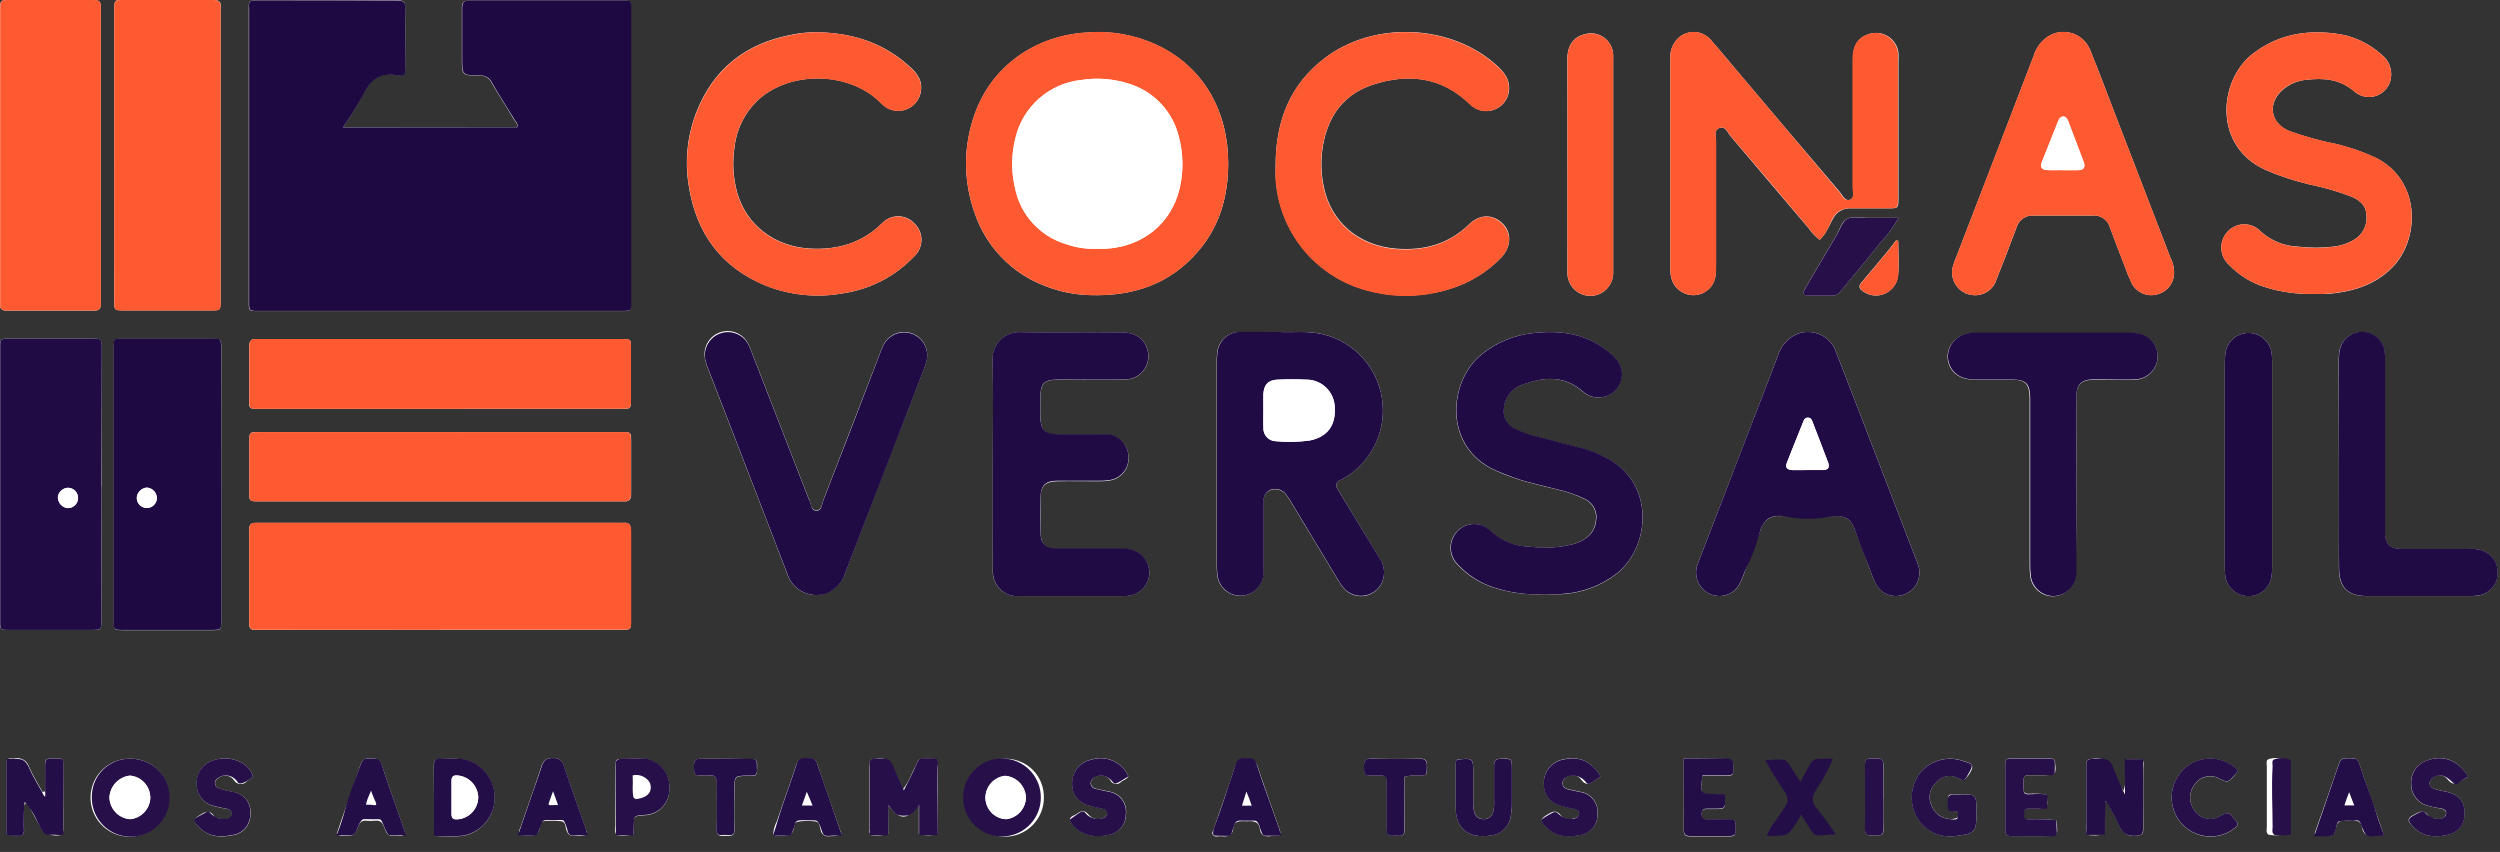 <?xml version="1.0" encoding="UTF-8"?>
<svg xmlns="http://www.w3.org/2000/svg" xmlns:xlink="http://www.w3.org/1999/xlink" width="179pt" height="61pt" viewBox="0 0 179 61" version="1.1">
<rect x="0" y="0" width="179" height="61" fill="#333333" stroke="none"/>
<g id="surface1">
<path style=" stroke:none;fill-rule:nonzero;fill:rgb(100%,100%,100%);fill-opacity:1;" d="M 24.562 9.125 C 25.074 8.367 25.551 7.586 25.984 6.777 C 26.492 5.711 27.176 5.16 28.422 5.375 C 28.98 5.469 29.008 5.375 29.012 4.758 C 29.012 3.363 29.012 1.965 29.012 0.578 C 29.012 0.105 28.84 0.016 28.422 0.016 C 25.094 0.039 21.746 0.031 18.402 0.039 C 17.82 0.039 17.812 0.039 17.812 0.664 C 17.812 7.66 17.812 14.648 17.812 21.637 C 17.812 22.266 17.812 22.273 18.48 22.273 C 27.156 22.273 35.832 22.273 44.508 22.273 C 45.168 22.273 45.18 22.273 45.18 21.637 C 45.18 14.648 45.18 7.66 45.18 0.664 C 45.18 0.055 45.18 0.039 44.59 0.039 C 40.934 0.039 37.277 0.039 33.621 0.039 C 33.141 0.039 33.062 0.223 33.07 0.637 C 33.07 1.801 33.07 2.969 33.07 4.133 C 33.07 5.395 33.07 5.418 34.289 5.406 C 34.688 5.371 35.062 5.598 35.223 5.965 C 35.738 6.848 36.297 7.703 36.812 8.574 C 36.91 8.73 37.109 8.867 36.996 9.137 Z M 31.539 45.094 L 44.457 45.094 C 45.172 45.094 45.18 45.094 45.18 44.414 C 45.18 42.285 45.18 40.156 45.18 38.035 C 45.18 37.609 45.062 37.387 44.605 37.438 C 44.465 37.445 44.324 37.445 44.18 37.438 L 18.867 37.438 C 18.699 37.438 18.527 37.438 18.359 37.438 C 18.016 37.438 17.836 37.527 17.836 37.914 C 17.836 40.156 17.836 42.398 17.836 44.641 C 17.836 44.961 17.945 45.121 18.277 45.102 C 18.473 45.102 18.676 45.102 18.871 45.102 Z M 8.18 11.164 C 8.18 14.617 8.18 18.082 8.18 21.551 C 8.18 22.207 8.18 22.219 8.832 22.223 C 10.922 22.223 13.02 22.223 15.117 22.223 C 15.777 22.223 15.777 22.223 15.797 21.574 L 15.797 0.98 C 15.797 0.84 15.797 0.699 15.797 0.555 C 15.863 0.16 15.691 0 15.273 0 C 14.77 0.023 14.273 0 13.746 0 C 12.105 0 10.461 0 8.82 0 C 8.203 0 8.199 0 8.18 0.605 C 8.18 0.773 8.18 0.945 8.18 1.117 Z M 87.941 11.684 C 87.941 8.023 86.25 5.039 83.281 3.445 C 81.641 2.582 79.793 2.195 77.945 2.324 C 74.117 2.508 70.965 4.77 69.77 8.227 C 68.977 10.465 68.969 12.906 69.75 15.148 C 70.555 17.633 72.449 19.605 74.895 20.5 C 75.898 20.891 76.965 21.105 78.043 21.129 C 81.086 21.23 83.762 20.363 85.793 17.984 C 87.34 16.184 87.945 14.031 87.941 11.684 Z M 7.223 11.141 L 7.223 0.828 C 7.223 0.031 7.223 0.012 6.457 0.008 L 0.746 0.008 C 0.008 0.008 0.008 0.008 0 0.754 L 0 21.285 C 0 21.453 0 21.625 0 21.797 C 0 22.133 0.152 22.238 0.465 22.238 C 2.562 22.238 4.656 22.238 6.754 22.238 C 7.082 22.238 7.227 22.113 7.211 21.789 C 7.211 21.59 7.211 21.391 7.211 21.191 Z M 15.84 34.781 L 15.84 24.977 C 15.84 24.266 15.84 24.258 15.168 24.254 L 8.805 24.254 C 8.16 24.254 8.148 24.254 8.148 24.91 C 8.148 31.418 8.148 37.93 8.148 44.445 C 8.148 45.113 8.148 45.121 8.859 45.121 L 15.141 45.121 C 15.832 45.121 15.836 45.121 15.84 44.43 Z M 91.605 23.77 C 90.539 23.77 89.688 23.77 88.82 23.77 C 87.957 23.746 87.223 24.402 87.148 25.266 C 87.121 25.492 87.109 25.719 87.117 25.945 C 87.117 30.773 87.117 35.602 87.117 40.434 C 87.109 40.691 87.125 40.945 87.156 41.199 C 87.262 42.07 88.027 42.711 88.898 42.656 C 89.773 42.605 90.453 41.879 90.453 41 C 90.453 40.719 90.453 40.434 90.453 40.148 C 90.453 38.758 90.453 37.359 90.453 35.973 C 90.414 35.598 90.625 35.238 90.973 35.086 C 91.387 34.938 91.852 35.086 92.105 35.449 C 92.242 35.629 92.367 35.82 92.477 36.02 C 93.578 37.84 94.672 39.66 95.773 41.484 C 95.898 41.707 96.039 41.922 96.203 42.117 C 96.594 42.57 97.195 42.773 97.777 42.656 C 98.359 42.535 98.832 42.109 99.016 41.543 C 99.188 41 99.086 40.406 98.75 39.949 L 96.051 35.484 L 95.75 34.973 C 95.68 34.883 95.656 34.762 95.684 34.648 C 95.715 34.539 95.797 34.445 95.902 34.402 C 96.027 34.332 96.16 34.277 96.281 34.203 C 98.242 33.031 99.301 30.785 98.949 28.523 C 98.598 26.262 96.914 24.441 94.691 23.922 C 93.594 23.668 92.488 23.828 91.605 23.77 Z M 7.273 34.785 C 7.273 31.492 7.273 28.199 7.273 24.91 C 7.273 24.262 7.273 24.254 6.629 24.25 L 0.66 24.25 C 0.02 24.25 0.012 24.25 0.008 24.902 C 0.008 31.434 0.008 37.961 0.008 44.484 C 0.008 45.086 0.008 45.098 0.609 45.102 L 6.562 45.102 C 7.25 45.102 7.258 45.102 7.258 44.406 C 7.266 41.199 7.266 37.992 7.258 34.785 Z M 130.285 17.172 C 130.77 16.734 130.961 16.156 131.246 15.648 C 131.5 15.16 132.02 14.871 132.566 14.918 C 133.441 14.918 134.32 14.918 135.199 14.918 C 135.922 14.918 135.926 14.918 135.93 14.164 L 135.93 4.277 C 135.938 4.109 135.938 3.938 135.93 3.77 C 135.867 3.297 135.602 2.879 135.207 2.617 C 134.809 2.359 134.316 2.289 133.863 2.426 C 133.047 2.668 132.672 3.223 132.672 4.242 C 132.672 7.285 132.672 10.324 132.672 13.363 C 132.672 13.688 132.844 14.16 132.477 14.297 C 132.109 14.434 131.926 13.977 131.719 13.73 C 129.266 10.852 126.816 7.969 124.379 5.078 C 123.773 4.367 123.184 3.637 122.559 2.938 C 122.281 2.57 121.859 2.336 121.398 2.297 C 120.938 2.262 120.484 2.422 120.148 2.742 C 119.758 3.125 119.555 3.66 119.594 4.207 C 119.594 9.211 119.594 14.215 119.594 19.215 C 119.578 19.496 119.621 19.781 119.711 20.051 C 119.957 20.742 120.637 21.184 121.367 21.129 C 122.129 21.074 122.746 20.484 122.832 19.719 C 122.863 19.438 122.875 19.152 122.867 18.867 C 122.867 15.941 122.867 13.012 122.867 10.094 C 122.867 9.777 122.703 9.328 123.086 9.172 C 123.543 8.984 123.688 9.492 123.906 9.746 C 125.766 11.93 127.605 14.133 129.477 16.316 C 129.703 16.641 129.973 16.93 130.285 17.172 Z M 110.559 42.543 C 110.984 42.543 111.414 42.574 111.836 42.543 C 113.258 42.465 114.625 41.957 115.754 41.086 C 118.215 39.129 118.539 34.418 114.844 32.711 C 114.359 32.473 113.859 32.277 113.34 32.129 C 112.273 31.855 111.203 31.59 110.133 31.305 C 109.523 31.168 108.938 30.957 108.383 30.672 C 107.887 30.422 107.598 29.891 107.66 29.336 C 107.672 28.531 108.184 27.824 108.945 27.566 C 110.469 26.98 111.973 26.848 113.32 28.039 C 113.406 28.113 113.496 28.18 113.594 28.234 C 114.254 28.617 115.086 28.508 115.629 27.973 C 116.172 27.43 116.27 26.586 115.859 25.934 C 115.691 25.672 115.477 25.441 115.227 25.25 C 113.637 23.875 111.715 23.621 109.715 23.855 C 108.383 24 107.121 24.527 106.078 25.371 C 103.691 27.305 103.297 32.031 107.102 33.707 C 107.5 33.887 107.938 34.051 108.363 34.203 C 109.379 34.566 110.434 34.777 111.473 35.047 C 112.16 35.199 112.828 35.43 113.461 35.734 C 114.051 36.008 114.379 36.648 114.258 37.289 C 114.145 38.203 113.539 38.672 112.738 38.934 C 111.695 39.219 110.605 39.293 109.535 39.148 C 108.477 39.133 107.465 38.723 106.688 38.004 C 106.371 37.688 105.941 37.516 105.492 37.527 C 105.047 37.535 104.625 37.727 104.32 38.055 C 103.68 38.734 103.707 39.801 104.375 40.449 C 105.059 41.176 105.906 41.723 106.852 42.043 C 108.043 42.441 109.301 42.613 110.559 42.543 Z M 129.395 23.773 C 129.117 23.77 128.848 23.828 128.598 23.941 C 127.953 24.25 127.473 24.824 127.281 25.516 C 125.426 30.355 123.562 35.195 121.691 40.027 C 121.613 40.211 121.547 40.398 121.488 40.586 C 121.293 41.391 121.707 42.219 122.469 42.539 C 123.227 42.875 124.117 42.582 124.527 41.859 C 124.652 41.637 124.754 41.402 124.84 41.16 C 125.238 40.078 125.68 38.992 126.07 37.898 C 126.227 37.301 126.789 36.898 127.402 36.949 C 128.766 36.949 130.125 36.949 131.484 36.949 C 132.07 36.898 132.609 37.266 132.773 37.832 C 133.074 38.66 133.395 39.48 133.711 40.297 C 133.891 40.773 134.047 41.262 134.27 41.719 C 134.625 42.508 135.535 42.883 136.34 42.562 C 137.176 42.258 137.625 41.344 137.355 40.492 C 137.301 40.305 137.219 40.121 137.145 39.938 C 135.914 36.746 134.68 33.547 133.449 30.34 C 132.797 28.645 132.152 26.957 131.484 25.27 C 131.207 24.352 130.348 23.738 129.395 23.773 Z M 31.488 29.273 L 41.52 29.273 C 42.512 29.273 43.508 29.273 44.496 29.273 C 45.164 29.273 45.176 29.273 45.18 28.629 C 45.18 27.383 45.18 26.129 45.18 24.883 C 45.18 24.297 45.18 24.297 44.543 24.277 L 18.957 24.277 C 18.758 24.277 18.559 24.277 18.363 24.277 C 17.965 24.242 17.832 24.453 17.836 24.836 C 17.836 26.113 17.836 27.395 17.836 28.672 C 17.836 29.258 17.836 29.258 18.477 29.277 C 18.645 29.277 18.816 29.277 18.984 29.277 Z M 31.52 30.934 L 18.598 30.934 C 17.852 30.934 17.848 30.934 17.844 31.68 C 17.844 32.742 17.844 33.793 17.844 34.832 C 17.844 35.992 17.723 35.895 18.883 35.895 L 44.133 35.895 C 44.305 35.895 44.477 35.895 44.648 35.895 C 45.043 35.934 45.195 35.766 45.191 35.355 C 45.191 34.109 45.191 32.855 45.191 31.609 C 45.191 30.949 45.191 30.949 44.539 30.93 C 44.367 30.93 44.199 30.93 44.031 30.93 Z M 71.086 33.25 C 71.086 35.777 71.086 38.305 71.086 40.824 C 71.055 41.301 71.223 41.766 71.543 42.117 C 71.863 42.465 72.316 42.668 72.789 42.676 C 72.871 42.676 72.961 42.676 73.043 42.676 L 80.441 42.676 C 80.641 42.676 80.836 42.652 81.027 42.605 C 81.742 42.426 82.254 41.801 82.293 41.066 C 82.305 40.336 81.852 39.676 81.164 39.43 C 80.867 39.332 80.555 39.293 80.242 39.312 C 78.711 39.312 77.18 39.312 75.652 39.312 C 74.859 39.312 74.527 38.961 74.512 38.164 C 74.496 37.367 74.512 36.457 74.512 35.602 C 74.512 34.805 74.859 34.48 75.664 34.461 C 76.656 34.438 77.652 34.461 78.641 34.461 C 78.922 34.465 79.207 34.449 79.484 34.402 C 80.305 34.262 80.883 33.508 80.801 32.676 C 80.758 31.879 80.152 31.23 79.363 31.129 C 79.164 31.117 78.965 31.117 78.77 31.129 C 77.805 31.129 76.844 31.129 75.879 31.129 C 74.781 31.129 74.496 30.824 74.488 29.703 L 74.488 28.906 C 74.488 27.309 74.625 27.172 76.238 27.172 C 77.656 27.172 79.074 27.195 80.492 27.172 C 81.027 27.199 81.543 26.965 81.875 26.539 C 82.207 26.117 82.312 25.562 82.16 25.047 C 81.961 24.277 81.309 23.812 80.348 23.809 C 77.938 23.809 75.531 23.848 73.121 23.789 C 72.566 23.75 72.02 23.953 71.629 24.348 C 71.234 24.742 71.031 25.289 71.074 25.844 C 71.125 28.309 71.086 30.777 71.086 33.25 Z M 165.676 21.043 C 166.012 21.043 166.355 21.066 166.691 21.043 C 168.336 20.902 169.875 20.477 171.117 19.32 C 173.305 17.328 173.441 12.898 170.035 11.266 C 169.16 10.867 168.25 10.551 167.316 10.324 C 166.148 10.098 165.004 9.777 163.883 9.375 C 162.527 8.797 162.336 7.355 163.488 6.395 C 163.949 6.012 164.512 5.773 165.109 5.715 C 166.375 5.566 167.547 5.648 168.605 6.578 C 169.055 6.949 169.668 7.047 170.211 6.832 C 170.75 6.613 171.129 6.121 171.199 5.543 C 171.277 4.934 171.035 4.328 170.559 3.945 C 169.613 3.074 168.414 2.527 167.133 2.391 C 164.965 2.129 162.969 2.52 161.219 3.914 C 158.863 5.801 158.434 10.488 162.242 12.18 C 163.254 12.617 164.305 12.961 165.379 13.211 C 166.406 13.418 167.414 13.711 168.391 14.09 C 168.957 14.34 169.41 14.699 169.438 15.402 C 169.516 16.098 169.184 16.777 168.586 17.145 C 168.125 17.426 167.605 17.602 167.07 17.656 C 166.227 17.758 165.371 17.758 164.523 17.656 C 163.531 17.617 162.582 17.227 161.848 16.555 C 161.539 16.23 161.109 16.055 160.664 16.062 C 160.215 16.066 159.793 16.258 159.492 16.59 C 159.188 16.914 159.027 17.348 159.047 17.793 C 159.066 18.242 159.262 18.66 159.594 18.957 C 160.301 19.699 161.184 20.25 162.16 20.551 C 163.297 20.91 164.484 21.078 165.676 21.043 Z M 155.664 19.41 C 155.648 19.062 155.555 18.727 155.391 18.422 C 154.078 15.008 152.762 11.594 151.441 8.176 C 150.855 6.672 150.301 5.152 149.684 3.656 C 149.484 3.098 149.055 2.652 148.504 2.434 C 147.953 2.215 147.336 2.246 146.809 2.516 C 146.23 2.832 145.801 3.367 145.613 4 C 143.797 8.742 141.973 13.48 140.141 18.219 C 140.027 18.48 139.926 18.746 139.844 19.02 C 139.695 19.488 139.77 20 140.043 20.406 C 140.312 20.816 140.754 21.082 141.242 21.129 C 142.008 21.219 142.727 20.746 142.949 20.008 C 143.449 18.77 143.922 17.523 144.391 16.273 C 144.551 15.738 145.062 15.387 145.617 15.43 C 147.008 15.43 148.402 15.43 149.789 15.43 C 150.375 15.359 150.926 15.734 151.078 16.305 C 151.406 17.211 151.766 18.113 152.109 19.008 C 152.258 19.438 152.43 19.859 152.625 20.27 C 152.973 20.953 153.762 21.289 154.496 21.066 C 155.23 20.863 155.719 20.168 155.664 19.41 Z M 58.547 2.309 C 57.949 2.297 57.355 2.348 56.77 2.469 C 53.41 3.078 51.039 4.918 49.816 8.145 C 49.195 9.797 49.023 11.586 49.316 13.328 C 49.852 16.695 51.621 19.137 54.809 20.441 C 56.59 21.152 58.531 21.344 60.414 20.992 C 62.336 20.699 64.105 19.777 65.449 18.367 C 65.781 18.066 65.973 17.641 65.977 17.191 C 65.984 16.746 65.805 16.312 65.48 16.004 C 65.18 15.672 64.754 15.484 64.309 15.484 C 63.863 15.484 63.438 15.672 63.137 16.004 C 61.699 17.414 59.953 17.902 58.012 17.797 C 55.453 17.656 53.441 16.109 52.781 13.777 C 52.488 12.707 52.43 11.582 52.602 10.484 C 52.75 9.203 53.355 8.016 54.301 7.137 C 56.57 5.082 60.637 5.113 62.887 7.195 C 63.047 7.359 63.215 7.512 63.395 7.652 C 64 8.062 64.801 8.023 65.363 7.559 C 65.926 7.094 66.117 6.312 65.832 5.637 C 65.684 5.328 65.473 5.059 65.211 4.84 C 63.336 3.078 61.066 2.355 58.547 2.309 Z M 91.336 11.684 C 91.336 11.996 91.336 12.309 91.336 12.621 C 91.504 16.5 94.176 19.816 97.926 20.793 C 99.887 21.328 101.957 21.281 103.891 20.652 C 105.25 20.23 106.48 19.473 107.473 18.453 C 108.203 17.691 108.266 16.684 107.602 16.016 C 106.938 15.344 105.98 15.289 105.188 16.059 C 103.719 17.492 101.938 17.957 99.961 17.801 C 97.285 17.586 95.309 15.895 94.789 13.391 C 94.582 12.418 94.559 11.41 94.727 10.426 C 95.098 8.285 96.227 6.738 98.309 6.059 C 100.848 5.23 103.23 5.504 105.246 7.453 C 105.309 7.508 105.371 7.566 105.438 7.617 C 105.938 7.996 106.602 8.059 107.16 7.777 C 107.715 7.496 108.066 6.922 108.059 6.301 C 108.059 5.598 107.664 5.148 107.191 4.703 C 103.918 1.715 98.379 1.461 94.844 4.168 C 92.359 6.059 91.367 8.656 91.336 11.684 Z M 58.449 42.605 C 58.629 42.594 58.809 42.57 58.988 42.531 C 59.73 42.301 60.312 41.715 60.535 40.965 C 62.391 36.094 64.27 31.227 66.168 26.367 C 66.242 26.18 66.301 25.992 66.348 25.801 C 66.531 24.992 66.094 24.176 65.324 23.883 C 64.555 23.586 63.684 23.906 63.285 24.633 C 63.148 24.91 63.027 25.199 62.93 25.496 C 61.602 28.934 60.277 32.375 58.949 35.805 C 58.844 36.082 58.848 36.527 58.477 36.539 C 58.039 36.539 58.078 36.055 57.945 35.777 C 57.914 35.73 57.891 35.68 57.871 35.625 L 53.895 25.398 C 53.805 25.121 53.691 24.855 53.562 24.598 C 53.188 23.871 52.336 23.527 51.562 23.793 C 50.785 24.059 50.324 24.848 50.469 25.656 C 50.523 25.93 50.605 26.199 50.715 26.453 C 51.742 29.125 52.777 31.793 53.816 34.465 C 54.664 36.66 55.512 38.855 56.352 41.051 C 56.633 41.977 57.484 42.609 58.449 42.605 Z M 148.672 34.688 C 148.672 32.586 148.672 30.484 148.672 28.383 C 148.672 27.539 149.02 27.211 149.867 27.188 C 150.121 27.188 150.375 27.188 150.629 27.188 C 151.398 27.188 152.16 27.211 152.926 27.188 C 153.758 27.137 154.426 26.473 154.477 25.637 C 154.531 24.801 153.953 24.059 153.133 23.902 C 152.883 23.855 152.629 23.836 152.375 23.844 L 141.562 23.844 C 141.25 23.828 140.938 23.867 140.637 23.949 C 139.938 24.164 139.453 24.809 139.445 25.543 C 139.445 26.25 139.91 26.871 140.582 27.07 C 140.879 27.164 141.191 27.203 141.5 27.188 C 142.348 27.188 143.199 27.188 144.051 27.188 C 145.023 27.188 145.293 27.477 145.32 28.469 C 145.32 28.637 145.32 28.809 145.32 28.98 L 145.32 40.305 C 145.312 40.645 145.328 40.988 145.375 41.324 C 145.504 42.109 146.176 42.684 146.969 42.695 C 147.793 42.695 148.496 42.082 148.609 41.262 C 148.633 41.035 148.641 40.805 148.629 40.578 C 148.66 38.613 148.676 36.652 148.672 34.688 Z M 167.465 33.25 C 167.465 35.723 167.465 38.191 167.465 40.664 C 167.465 42.078 168.086 42.68 169.496 42.68 C 171.934 42.68 174.371 42.68 176.809 42.68 C 177.062 42.688 177.316 42.664 177.562 42.613 C 178.281 42.457 178.801 41.828 178.816 41.09 C 178.871 40.324 178.391 39.621 177.656 39.402 C 177.355 39.316 177.043 39.285 176.734 39.309 C 175.141 39.309 173.551 39.309 171.961 39.309 C 171.312 39.309 170.941 39.098 170.816 38.637 C 170.766 38.387 170.742 38.133 170.758 37.879 L 170.758 26.039 C 170.766 25.785 170.762 25.527 170.738 25.273 C 170.672 24.445 169.996 23.797 169.168 23.773 C 168.309 23.75 167.574 24.391 167.48 25.25 C 167.453 25.531 167.441 25.816 167.449 26.102 C 167.461 28.488 167.465 30.871 167.465 33.258 Z M 159.297 33.332 C 159.297 35.684 159.297 38.039 159.297 40.395 C 159.289 40.68 159.301 40.961 159.328 41.246 C 159.453 42.062 160.152 42.668 160.977 42.676 C 161.805 42.695 162.52 42.094 162.641 41.273 C 162.672 41.047 162.688 40.82 162.684 40.594 L 162.684 25.879 C 162.684 25.68 162.672 25.48 162.648 25.285 C 162.535 24.461 161.836 23.848 161.008 23.84 C 160.18 23.832 159.469 24.434 159.344 25.254 C 159.305 25.562 159.289 25.875 159.297 26.188 C 159.297 28.57 159.297 30.953 159.297 33.34 Z M 112.227 11.766 C 112.227 14.348 112.227 16.949 112.227 19.516 C 112.211 20.422 112.934 21.172 113.84 21.184 C 114.742 21.199 115.488 20.477 115.504 19.566 C 115.504 19.395 115.504 19.227 115.504 19.055 L 115.504 4.488 C 115.504 4.289 115.504 4.09 115.504 3.891 C 115.477 3.414 115.238 2.973 114.852 2.691 C 114.469 2.41 113.977 2.316 113.516 2.438 C 112.695 2.617 112.227 3.234 112.223 4.184 C 112.223 6.711 112.227 9.238 112.227 11.766 Z M 63.598 59.711 L 63.598 57.645 C 64.391 58.746 64.961 58.746 65.789 57.645 L 65.789 59.719 C 66.23 59.836 66.691 59.836 67.133 59.719 C 67.133 58.062 67.133 56.414 67.133 54.773 C 67.133 54.609 67.18 54.375 66.977 54.344 C 66.641 54.305 66.301 54.305 65.965 54.344 C 65.688 54.367 65.672 54.656 65.566 54.844 C 65.258 55.363 65.102 55.969 64.645 56.508 C 64.371 55.953 64.098 55.484 63.91 54.988 C 63.797 54.5 63.309 54.199 62.824 54.312 C 62.27 54.379 62.254 54.336 62.254 54.965 C 62.254 56.379 62.254 57.797 62.254 59.219 C 62.254 59.406 62.184 59.617 62.379 59.797 C 62.785 59.855 63.203 59.828 63.598 59.711 Z M 3.23 56.664 L 3.043 56.703 C 2.719 56.109 2.355 55.531 2.082 54.91 C 1.949 54.461 1.488 54.195 1.035 54.309 C 0.852 54.344 0.637 54.242 0.484 54.41 L 0.484 59.738 C 0.746 59.809 1.016 59.832 1.281 59.809 C 1.594 59.84 1.746 59.734 1.723 59.383 C 1.695 58.984 1.695 58.582 1.723 58.184 C 1.723 57.961 1.625 57.695 1.859 57.496 C 2.109 57.633 2.164 57.859 2.254 58.051 C 2.516 58.52 2.762 59 3.027 59.465 C 3.199 59.77 4.219 59.949 4.461 59.723 C 4.512 59.66 4.535 59.582 4.535 59.5 C 4.535 57.887 4.535 56.273 4.535 54.652 C 4.535 54.402 4.426 54.293 4.176 54.305 C 4.008 54.316 3.836 54.316 3.668 54.305 C 3.352 54.285 3.211 54.398 3.219 54.742 C 3.246 55.383 3.23 56.023 3.23 56.664 Z M 150.676 57.461 L 150.848 57.418 C 151.18 57.973 151.48 58.539 151.75 59.121 C 151.922 59.645 152.465 59.953 153 59.832 C 153.379 59.805 153.465 59.68 153.461 59.328 C 153.461 57.883 153.461 56.438 153.461 54.996 C 153.461 54.781 153.535 54.551 153.367 54.348 L 152.258 54.348 C 152.125 55.098 152.309 55.859 152.047 56.609 C 151.66 56.102 151.328 55.547 151.062 54.965 C 150.922 54.488 150.438 54.207 149.953 54.309 C 149.395 54.375 149.383 54.332 149.379 54.957 C 149.379 56.285 149.379 57.613 149.379 58.941 C 149.348 59.223 149.367 59.504 149.438 59.777 C 149.852 59.844 150.277 59.824 150.688 59.727 Z M 135.938 15.598 L 133.758 15.598 C 133.246 15.598 132.66 15.461 132.254 15.672 C 131.848 15.883 131.727 16.445 131.484 16.867 C 130.75 18.109 130.004 19.348 129.281 20.598 C 129.027 21.035 129.094 21.156 129.574 21.172 C 130.059 21.188 130.598 21.172 131.109 21.172 C 131.395 21.188 131.668 21.047 131.824 20.805 C 132.754 19.668 133.715 18.555 134.609 17.395 C 135.121 16.855 135.57 16.254 135.938 15.605 Z M 9.324 54.324 C 8.191 54.305 7.16 54.969 6.711 56.008 C 6.262 57.051 6.488 58.262 7.281 59.07 C 8.07 59.879 9.273 60.129 10.32 59.699 C 11.367 59.273 12.051 58.25 12.051 57.117 C 12.082 56.379 11.809 55.656 11.293 55.129 C 10.773 54.602 10.062 54.309 9.324 54.324 Z M 72.043 54.324 C 70.91 54.293 69.867 54.949 69.41 55.988 C 68.953 57.027 69.172 58.242 69.961 59.059 C 70.75 59.875 71.953 60.129 73.004 59.703 C 74.055 59.277 74.742 58.254 74.742 57.117 C 74.758 56.387 74.484 55.68 73.977 55.152 C 73.469 54.629 72.77 54.332 72.043 54.324 Z M 31.07 59.848 C 31.773 59.914 32.484 59.914 33.188 59.848 C 34.527 59.574 35.469 58.363 35.41 56.996 C 35.352 55.625 34.309 54.5 32.953 54.344 C 32.469 54.312 31.988 54.344 31.508 54.344 C 31.188 54.344 31.062 54.441 31.062 54.773 C 31.078 56.422 31.074 58.09 31.074 59.848 Z M 141.516 58.211 C 141.516 56.859 141.516 56.859 140.191 56.875 L 139.766 56.875 C 139.652 56.875 139.52 56.91 139.508 57.031 C 139.477 57.312 139.477 57.598 139.508 57.879 C 139.547 58.152 139.82 58.051 139.996 58.074 C 140.176 58.098 140.227 58.211 140.219 58.363 C 140.223 58.48 140.133 58.582 140.02 58.598 C 139.91 58.629 139.797 58.645 139.684 58.648 C 139.07 58.637 138.527 58.258 138.305 57.688 C 138.031 57.129 138.156 56.461 138.609 56.039 C 138.973 55.578 139.609 55.426 140.141 55.672 C 140.355 55.77 140.586 55.992 140.805 55.672 C 140.977 55.484 141.113 55.266 141.203 55.027 C 141.277 54.598 140.848 54.59 140.59 54.496 C 139.5 54.094 138.27 54.41 137.512 55.293 C 136.812 56.188 136.691 57.402 137.203 58.418 C 137.742 59.453 138.883 60.031 140.039 59.852 C 141.402 59.695 141.516 59.57 141.516 58.211 Z M 104.281 54.43 C 104.254 54.508 104.238 54.586 104.23 54.668 C 104.23 55.719 104.23 56.77 104.23 57.82 C 104.23 59.281 105.098 60.086 106.766 59.812 C 107.504 59.73 108.086 59.156 108.176 58.422 C 108.23 58.113 108.258 57.805 108.254 57.492 C 108.254 56.695 108.254 55.898 108.254 55.098 C 108.254 54.301 108.254 54.301 107.461 54.324 C 107.082 54.324 106.973 54.477 106.98 54.828 C 106.98 55.625 106.98 56.422 106.98 57.219 C 107.004 57.531 106.984 57.844 106.914 58.148 C 106.828 58.465 106.527 58.676 106.203 58.645 C 105.906 58.652 105.645 58.457 105.57 58.168 C 105.5 57.926 105.473 57.672 105.484 57.414 C 105.484 56.734 105.484 56.051 105.484 55.371 C 105.484 54.27 105.484 54.27 104.367 54.379 C 104.34 54.387 104.316 54.41 104.281 54.426 Z M 120.559 54.316 C 120.559 56.062 120.559 57.766 120.559 59.465 C 120.559 59.812 120.715 59.891 121.023 59.887 C 121.926 59.887 122.832 59.887 123.742 59.887 C 124.246 59.887 124.258 59.848 124.258 59.262 C 124.258 58.676 124.258 58.699 123.691 58.688 C 123.129 58.676 122.672 58.688 122.16 58.688 C 121.926 58.688 121.82 58.547 121.824 58.289 C 121.828 58.031 121.941 57.926 122.184 57.93 C 122.355 57.93 122.527 57.93 122.699 57.93 C 123.547 57.93 123.547 57.93 123.492 57.051 C 123.492 57 123.449 56.949 123.418 56.883 C 123.254 56.883 123.09 56.883 122.922 56.883 C 121.727 56.883 121.727 56.883 121.887 55.547 C 122.418 55.547 122.949 55.547 123.477 55.547 C 124.121 55.547 124.109 55.547 124.105 54.867 C 124.105 54.543 124.062 54.332 123.656 54.344 C 122.652 54.324 121.637 54.312 120.559 54.312 Z M 18.121 55.582 C 17.727 54.387 16.176 54.043 15.121 54.496 C 14.438 54.781 14.02 55.477 14.09 56.215 C 14.105 56.926 14.594 57.539 15.281 57.707 C 15.5 57.773 15.723 57.812 15.945 57.863 C 16.242 57.926 16.629 57.895 16.609 58.336 C 16.609 58.574 16.109 58.734 15.719 58.621 C 15.586 58.59 15.41 58.547 15.348 58.449 C 15.008 57.945 14.656 58.133 14.277 58.379 C 13.895 58.629 13.828 58.719 14.129 59.086 C 14.809 59.91 15.719 60.008 16.68 59.797 C 17.414 59.688 17.953 59.047 17.93 58.301 C 18.016 57.523 17.469 56.816 16.695 56.707 C 16.359 56.648 16.031 56.57 15.707 56.473 C 15.547 56.434 15.422 56.301 15.402 56.137 C 15.379 55.969 15.461 55.809 15.609 55.73 C 15.77 55.582 15.988 55.512 16.203 55.535 C 16.422 55.559 16.617 55.676 16.742 55.852 C 16.836 56.012 16.996 56.117 17.18 56.137 C 17.363 56.156 17.543 56.086 17.664 55.949 C 17.812 55.816 18.012 55.762 18.121 55.582 Z M 80.797 55.582 C 80.34 54.559 79.191 54.043 78.129 54.387 C 77.316 54.559 76.746 55.289 76.777 56.121 C 76.777 56.961 77.242 57.5 78.137 57.715 C 78.438 57.793 78.75 57.844 79.047 57.926 C 79.188 57.961 79.289 58.09 79.289 58.238 C 79.285 58.383 79.184 58.508 79.043 58.543 C 78.676 58.738 78.223 58.656 77.949 58.344 C 77.645 57.945 77.387 58.062 77.09 58.277 C 76.914 58.402 76.652 58.426 76.598 58.676 C 76.992 59.738 78.367 60.02 79.379 59.766 C 80.109 59.645 80.641 59.004 80.625 58.262 C 80.715 57.484 80.168 56.777 79.391 56.668 C 79.09 56.594 78.777 56.551 78.477 56.469 C 78.273 56.438 78.117 56.273 78.105 56.066 C 78.113 55.863 78.246 55.684 78.438 55.617 C 78.801 55.41 79.258 55.52 79.492 55.863 C 79.562 56.012 79.699 56.113 79.863 56.137 C 80.023 56.156 80.184 56.09 80.289 55.965 C 80.434 55.852 80.672 55.816 80.797 55.586 Z M 114.609 55.602 C 113.973 54.531 113.094 54.121 112.016 54.352 C 111.164 54.473 110.535 55.203 110.539 56.062 C 110.539 56.949 110.977 57.492 111.922 57.73 C 112.172 57.793 112.426 57.836 112.672 57.895 C 112.918 57.953 113.066 58.035 113.066 58.273 C 113.066 58.512 112.836 58.566 112.641 58.609 C 112.336 58.715 111.996 58.633 111.773 58.402 C 111.434 57.941 111.133 58.113 110.773 58.336 C 110.301 58.637 110.273 58.734 110.664 59.156 C 111.336 59.883 112.18 59.977 113.09 59.785 C 113.859 59.691 114.426 59.016 114.387 58.242 C 114.449 57.465 113.887 56.773 113.113 56.688 C 112.836 56.617 112.555 56.574 112.281 56.508 C 112.078 56.453 111.902 56.355 111.883 56.109 C 111.863 55.859 112.027 55.711 112.246 55.594 C 112.59 55.406 113.02 55.516 113.23 55.844 C 113.512 56.223 113.77 56.168 114.082 55.941 C 114.234 55.844 114.406 55.746 114.621 55.605 Z M 176.707 55.602 C 175.98 54.406 174.906 54.008 173.766 54.461 C 173.039 54.707 172.574 55.41 172.633 56.176 C 172.645 56.914 173.156 57.543 173.871 57.707 C 174.09 57.77 174.312 57.809 174.535 57.855 C 174.758 57.898 175.195 57.926 175.129 58.293 C 175.062 58.66 174.676 58.664 174.359 58.625 C 174.195 58.625 173.961 58.559 173.898 58.449 C 173.527 57.879 173.156 58.168 172.75 58.383 C 172.344 58.602 172.414 58.785 172.641 59.051 C 173.297 59.848 174.156 59.988 175.102 59.801 C 175.973 59.633 176.434 59.113 176.457 58.309 C 176.484 57.414 176.059 56.895 175.168 56.688 C 174.863 56.633 174.559 56.562 174.258 56.473 C 173.859 56.32 173.859 55.93 174.188 55.672 C 174.344 55.543 174.547 55.48 174.75 55.508 C 174.953 55.535 175.137 55.645 175.254 55.812 C 175.605 56.238 175.891 56.164 176.246 55.895 C 176.391 55.816 176.539 55.723 176.723 55.602 Z M 147.223 58.723 C 146.547 58.664 145.871 58.648 145.195 58.672 C 144.926 58.672 144.883 58.504 144.883 58.273 C 144.883 58.043 144.949 57.875 145.215 57.91 C 145.387 57.91 145.559 57.91 145.727 57.91 C 146.637 57.91 146.637 57.91 146.547 56.969 C 146.547 56.941 146.52 56.918 146.504 56.883 C 146.086 56.824 145.664 56.809 145.246 56.836 C 145.008 56.836 144.875 56.754 144.883 56.5 C 144.891 56.242 144.883 56.102 144.883 55.902 C 144.883 55.617 144.973 55.504 145.281 55.504 C 145.645 55.504 146.016 55.504 146.383 55.504 C 147.18 55.504 147.238 55.418 147.148 54.629 C 147.121 54.371 147.012 54.297 146.777 54.297 C 145.84 54.297 144.906 54.297 143.973 54.297 C 143.68 54.297 143.574 54.41 143.574 54.695 C 143.574 56.254 143.574 57.82 143.574 59.379 C 143.574 59.754 143.715 59.875 144.07 59.867 C 144.809 59.867 145.547 59.867 146.281 59.867 C 147.375 59.879 147.375 59.879 147.234 58.723 Z M 24.117 59.688 C 24.301 59.895 24.48 59.836 24.637 59.84 C 25.359 59.84 25.375 59.84 25.656 59.16 C 25.77 58.887 25.898 58.738 26.211 58.762 C 26.434 58.785 26.66 58.785 26.887 58.762 C 27.234 58.723 27.379 58.902 27.496 59.203 C 27.75 59.852 27.762 59.852 28.453 59.836 C 28.641 59.836 28.852 59.902 29.023 59.68 C 28.457 58.047 27.867 56.398 27.324 54.738 C 27.18 54.293 26.898 54.305 26.551 54.293 C 26.207 54.281 25.934 54.348 25.801 54.773 C 25.379 56.094 24.902 57.391 24.449 58.699 Z M 170.691 59.805 C 170.48 59.191 170.293 58.691 170.129 58.188 C 169.73 57.012 169.297 55.844 168.918 54.66 C 168.793 54.289 168.551 54.262 168.262 54.301 C 167.969 54.344 167.648 54.156 167.496 54.609 C 166.918 56.312 166.305 58.012 165.73 59.672 C 165.902 59.895 166.09 59.84 166.246 59.836 C 166.922 59.836 167.098 59.992 167.281 59.184 C 167.301 59.039 167.379 58.914 167.496 58.832 C 167.613 58.754 167.762 58.727 167.898 58.762 C 168.066 58.785 168.238 58.785 168.406 58.762 C 168.805 58.719 169.062 58.836 169.129 59.27 C 169.191 59.703 169.504 59.914 169.969 59.844 C 170.164 59.805 170.363 59.805 170.691 59.805 Z M 41.93 59.805 C 42.02 59.688 42.027 59.531 41.953 59.406 C 41.426 57.883 40.871 56.371 40.363 54.84 C 40.289 54.477 39.953 54.23 39.586 54.27 C 39.09 54.27 38.906 54.453 38.762 54.887 C 38.293 56.312 37.785 57.719 37.301 59.137 C 37.23 59.336 37.094 59.535 37.191 59.801 C 37.324 59.801 37.461 59.801 37.59 59.832 C 38.152 59.898 38.598 59.801 38.684 59.121 C 38.684 58.996 38.742 58.809 38.906 58.797 C 39.328 58.758 39.75 58.758 40.172 58.797 C 40.523 58.84 40.473 59.238 40.57 59.48 C 40.664 59.723 40.797 59.855 41.059 59.836 C 41.348 59.867 41.641 59.855 41.93 59.805 Z M 60.254 59.719 C 59.664 58.031 59.062 56.383 58.523 54.719 C 58.371 54.246 58.066 54.32 57.73 54.32 C 57.391 54.32 57.156 54.348 57.031 54.719 C 56.578 56.09 56.078 57.441 55.621 58.809 C 55.465 59.098 55.375 59.426 55.363 59.758 C 55.551 59.898 55.762 59.824 55.945 59.848 C 56.426 59.91 56.766 59.793 56.855 59.238 C 56.879 59.094 56.91 58.871 57.098 58.84 C 57.512 58.762 57.938 58.754 58.359 58.812 C 58.695 58.84 58.68 59.184 58.754 59.402 C 58.773 59.559 58.855 59.699 58.984 59.789 C 59.113 59.879 59.277 59.906 59.43 59.867 C 59.711 59.887 59.996 59.832 60.254 59.711 Z M 91.594 59.848 C 91.68 59.719 91.695 59.555 91.629 59.414 C 91.094 57.895 90.543 56.379 90.035 54.848 C 89.922 54.504 89.602 54.273 89.242 54.273 C 88.883 54.273 88.562 54.504 88.445 54.848 C 87.941 56.375 87.398 57.895 86.879 59.418 C 86.836 59.535 86.73 59.668 86.879 59.816 C 87.027 59.965 87.277 59.848 87.457 59.875 C 87.902 59.93 88.25 59.832 88.301 59.309 C 88.383 58.676 88.867 58.816 89.277 58.801 C 89.688 58.785 90.137 58.77 90.211 59.363 C 90.266 59.789 90.527 59.914 90.926 59.875 C 91.152 59.824 91.379 59.84 91.594 59.84 Z M 45.344 59.75 C 45.344 59.535 45.367 59.348 45.371 59.148 C 45.371 58.43 45.371 58.43 46.141 58.375 C 46.629 58.363 47.09 58.156 47.426 57.801 C 47.758 57.445 47.938 56.973 47.922 56.484 C 47.988 55.414 47.219 54.477 46.164 54.332 C 45.711 54.309 45.262 54.309 44.809 54.332 C 44.066 54.332 44.062 54.332 44.059 55.051 C 44.059 56.41 44.059 57.77 44.059 59.129 C 44.059 59.344 43.98 59.582 44.16 59.801 C 44.555 59.855 44.957 59.836 45.344 59.738 Z M 160.258 55.184 C 159.641 54.535 158.75 54.223 157.867 54.348 C 156.98 54.477 156.215 55.023 155.805 55.82 C 155.215 56.957 155.473 58.355 156.434 59.203 C 157.395 60.051 158.805 60.133 159.859 59.406 C 160.309 59.086 160.32 59.008 159.973 58.629 C 159.539 58.141 159.539 58.141 158.938 58.453 C 158.352 58.801 157.602 58.656 157.188 58.117 C 156.707 57.559 156.691 56.734 157.152 56.16 C 157.539 55.602 158.281 55.422 158.879 55.742 C 159.504 56.051 159.504 56.051 159.965 55.551 C 160.047 55.438 160.129 55.328 160.258 55.184 Z M 51.918 54.328 C 51.352 54.328 50.789 54.328 50.223 54.328 C 49.801 54.305 49.691 54.48 49.699 54.875 C 49.699 55.516 49.699 55.523 50.348 55.535 C 50.488 55.547 50.629 55.547 50.773 55.535 C 51.238 55.465 51.34 55.688 51.332 56.121 C 51.309 57.191 51.359 58.273 51.309 59.344 C 51.281 59.91 51.602 59.852 51.945 59.848 C 52.293 59.844 52.617 59.926 52.594 59.363 C 52.547 58.43 52.594 57.492 52.594 56.57 C 52.594 55.57 52.594 55.57 53.555 55.551 C 53.637 55.551 53.723 55.551 53.809 55.551 C 54.25 55.586 54.207 55.281 54.207 54.992 C 54.207 54.699 54.301 54.332 53.789 54.352 C 53.156 54.344 52.531 54.328 51.91 54.328 Z M 100.555 55.625 C 100.898 55.523 101.262 55.492 101.621 55.531 C 102.176 55.504 102.16 55.508 102.18 54.945 C 102.18 54.547 102.156 54.301 101.648 54.316 C 100.496 54.352 99.332 54.348 98.176 54.316 C 97.727 54.316 97.672 54.523 97.676 54.887 C 97.676 55.508 97.676 55.512 98.258 55.527 C 98.484 55.527 98.711 55.527 98.938 55.527 C 99.164 55.527 99.305 55.621 99.297 55.871 C 99.289 56.125 99.297 56.273 99.297 56.469 C 99.297 57.434 99.297 58.391 99.297 59.355 C 99.297 59.723 99.406 59.883 99.773 59.84 C 99.887 59.824 100 59.824 100.113 59.84 C 100.426 59.867 100.594 59.762 100.562 59.414 C 100.562 59.156 100.562 58.902 100.562 58.648 Z M 134.863 57.121 C 134.863 56.355 134.844 55.586 134.863 54.824 C 134.863 54.395 134.711 54.262 134.32 54.309 C 134.207 54.32 134.094 54.32 133.98 54.309 C 133.656 54.281 133.535 54.414 133.539 54.754 C 133.539 56.285 133.539 57.812 133.539 59.344 C 133.539 59.742 133.695 59.84 134.039 59.812 C 134.152 59.801 134.266 59.801 134.379 59.812 C 134.734 59.848 134.879 59.707 134.867 59.328 C 134.84 58.609 134.855 57.859 134.855 57.121 Z M 163.613 59.742 L 163.613 54.777 C 163.613 54.637 163.656 54.441 163.52 54.379 C 163.172 54.25 162.797 54.242 162.445 54.352 C 162.215 54.41 162.305 54.688 162.305 54.875 C 162.305 56.32 162.305 57.766 162.305 59.215 C 162.305 59.398 162.219 59.613 162.434 59.77 C 162.82 59.832 163.219 59.824 163.605 59.742 Z M 135.914 17.25 L 135.758 17.207 C 135.59 17.426 135.426 17.648 135.254 17.867 C 134.609 18.641 133.969 19.422 133.312 20.184 C 133.074 20.457 133.07 20.645 133.383 20.855 C 133.84 21.188 134.438 21.254 134.953 21.027 C 135.469 20.801 135.828 20.32 135.898 19.758 C 135.992 18.93 135.914 18.09 135.914 17.25 Z M 135.914 17.25 "/>
<path style=" stroke:none;fill-rule:nonzero;fill:rgb(11.765%,3.529%,26.275%);fill-opacity:1;" d="M 24.562 9.125 L 37.02 9.125 C 37.133 8.855 36.934 8.727 36.84 8.562 C 36.309 7.691 35.75 6.836 35.246 5.953 C 35.086 5.586 34.711 5.359 34.312 5.395 C 33.094 5.395 33.094 5.395 33.094 4.121 C 33.094 2.957 33.094 1.789 33.094 0.625 C 33.094 0.227 33.164 0.023 33.645 0.027 C 37.301 0.027 40.961 0.027 44.613 0.027 C 45.191 0.027 45.199 0.027 45.203 0.652 C 45.203 7.648 45.203 14.637 45.203 21.625 C 45.203 22.254 45.203 22.262 44.531 22.262 C 35.855 22.262 27.18 22.262 18.504 22.262 C 17.848 22.262 17.836 22.262 17.836 21.625 C 17.836 14.637 17.836 7.648 17.836 0.652 C 17.812 0.055 17.82 0.039 18.402 0.039 C 21.746 0.039 25.094 0.039 28.438 0.039 C 28.836 0.039 29.035 0.129 29.027 0.602 C 28.988 1.992 29.027 3.395 29.027 4.781 C 29.027 5.398 28.996 5.492 28.438 5.398 C 27.195 5.184 26.508 5.734 26 6.801 C 25.559 7.602 25.082 8.375 24.562 9.125 Z M 24.562 9.125 "/>
<path style=" stroke:none;fill-rule:nonzero;fill:rgb(99.608%,35.294%,19.216%);fill-opacity:1;" d="M 31.539 45.094 L 18.875 45.094 C 18.676 45.094 18.477 45.094 18.281 45.094 C 17.949 45.113 17.84 44.953 17.84 44.633 C 17.84 42.395 17.84 40.152 17.84 37.906 C 17.84 37.508 18.02 37.41 18.363 37.43 C 18.531 37.43 18.703 37.43 18.871 37.43 L 44.195 37.43 C 44.34 37.438 44.48 37.438 44.621 37.43 C 45.082 37.379 45.195 37.602 45.195 38.027 C 45.195 40.156 45.195 42.285 45.195 44.406 C 45.195 45.078 45.195 45.086 44.473 45.086 L 31.539 45.086 Z M 31.539 45.094 "/>
<path style=" stroke:none;fill-rule:nonzero;fill:rgb(99.608%,35.294%,19.216%);fill-opacity:1;" d="M 8.18 11.164 L 8.18 1.129 C 8.18 0.957 8.18 0.785 8.18 0.617 C 8.199 0.027 8.203 0 8.82 0 C 10.461 0 12.105 0 13.746 0 C 14.258 0 14.77 0 15.273 0 C 15.672 0 15.844 0.16 15.801 0.555 C 15.801 0.699 15.801 0.84 15.801 0.98 L 15.801 21.586 C 15.801 22.223 15.801 22.234 15.121 22.234 C 13.023 22.234 10.926 22.234 8.836 22.234 C 8.195 22.234 8.184 22.234 8.184 21.562 C 8.176 18.102 8.172 14.633 8.18 11.164 Z M 8.18 11.164 "/>
<path style=" stroke:none;fill-rule:nonzero;fill:rgb(99.608%,35.294%,19.216%);fill-opacity:1;" d="M 87.941 11.684 C 87.941 14.031 87.34 16.184 85.793 17.988 C 83.762 20.383 81.086 21.234 78.043 21.133 C 76.965 21.105 75.898 20.891 74.895 20.5 C 72.449 19.605 70.555 17.633 69.75 15.148 C 68.965 12.902 68.973 10.453 69.77 8.211 C 70.965 4.754 74.117 2.492 77.945 2.309 C 79.793 2.18 81.641 2.566 83.281 3.43 C 86.27 5.039 87.93 8.023 87.941 11.684 Z M 78.594 17.812 C 78.793 17.812 78.992 17.812 79.188 17.812 C 81.836 17.652 83.867 16.004 84.457 13.508 C 84.75 12.285 84.73 11.012 84.406 9.801 C 83.98 8.02 82.66 6.59 80.926 6.027 C 79.789 5.645 78.582 5.543 77.398 5.73 C 75.098 5.98 73.207 7.664 72.695 9.926 C 72.406 11.09 72.398 12.305 72.676 13.473 C 73.059 15.383 74.461 16.922 76.324 17.48 C 77.055 17.734 77.824 17.848 78.594 17.812 Z M 78.594 17.812 "/>
<path style=" stroke:none;fill-rule:nonzero;fill:rgb(99.608%,35.294%,19.216%);fill-opacity:1;" d="M 7.223 11.141 L 7.223 21.191 C 7.223 21.391 7.223 21.59 7.223 21.789 C 7.223 22.113 7.094 22.242 6.766 22.238 C 4.668 22.238 2.574 22.238 0.477 22.238 C 0.164 22.238 -0.004 22.133 0.012 21.797 C 0.012 21.625 0.012 21.453 0.012 21.285 L 0.012 0.754 C 0.02 0 0.02 0 0.746 0 L 6.457 0 C 7.215 0 7.223 0 7.223 0.82 Z M 7.223 11.141 "/>
<path style=" stroke:none;fill-rule:nonzero;fill:rgb(11.765%,3.529%,26.275%);fill-opacity:1;" d="M 15.84 34.781 L 15.84 44.41 C 15.84 45.094 15.84 45.102 15.141 45.102 L 8.848 45.102 C 8.141 45.102 8.133 45.102 8.133 44.426 C 8.133 37.922 8.133 31.41 8.133 24.891 C 8.133 24.246 8.133 24.238 8.789 24.234 L 15.156 24.234 C 15.82 24.234 15.828 24.234 15.828 24.957 Z M 11.234 35.699 C 11.246 35.281 10.93 34.93 10.512 34.902 C 10.141 34.934 9.84 35.223 9.793 35.594 C 9.77 35.992 10.074 36.336 10.473 36.359 C 10.867 36.383 11.211 36.078 11.234 35.68 Z M 11.234 35.699 "/>
<path style=" stroke:none;fill-rule:nonzero;fill:rgb(12.549%,4.314%,27.059%);fill-opacity:1;" d="M 91.605 23.77 C 92.488 23.828 93.594 23.668 94.691 23.926 C 96.914 24.445 98.598 26.266 98.949 28.527 C 99.301 30.789 98.242 33.035 96.281 34.207 C 96.16 34.281 96.027 34.336 95.902 34.406 C 95.797 34.449 95.715 34.543 95.684 34.652 C 95.656 34.766 95.68 34.887 95.75 34.977 L 96.051 35.488 L 98.75 39.926 C 99.086 40.383 99.188 40.977 99.016 41.52 C 98.832 42.086 98.359 42.512 97.777 42.629 C 97.195 42.75 96.594 42.543 96.203 42.094 C 96.039 41.895 95.898 41.684 95.773 41.461 C 94.672 39.637 93.578 37.816 92.477 35.992 C 92.367 35.793 92.242 35.605 92.105 35.426 C 91.852 35.062 91.387 34.914 90.973 35.062 C 90.625 35.223 90.426 35.59 90.473 35.965 C 90.473 37.359 90.473 38.758 90.473 40.141 C 90.473 40.426 90.473 40.711 90.473 40.992 C 90.477 41.871 89.793 42.598 88.918 42.648 C 88.047 42.703 87.281 42.062 87.176 41.191 C 87.145 40.938 87.129 40.684 87.137 40.426 C 87.137 35.602 87.137 30.77 87.137 25.938 C 87.129 25.711 87.141 25.484 87.168 25.258 C 87.246 24.395 87.977 23.738 88.84 23.762 C 89.688 23.75 90.539 23.77 91.605 23.77 Z M 90.457 29.352 C 90.457 29.777 90.438 30.199 90.457 30.625 C 90.445 30.871 90.527 31.109 90.695 31.293 C 90.859 31.477 91.094 31.582 91.336 31.59 C 92.152 31.668 92.977 31.652 93.789 31.535 C 95.051 31.285 95.656 30.449 95.566 29.145 C 95.531 28.039 94.617 27.164 93.512 27.18 C 92.836 27.137 92.156 27.145 91.48 27.18 C 90.805 27.215 90.484 27.539 90.453 28.246 C 90.445 28.617 90.457 28.988 90.457 29.355 Z M 90.457 29.352 "/>
<path style=" stroke:none;fill-rule:nonzero;fill:rgb(12.549%,4.314%,27.059%);fill-opacity:1;" d="M 7.258 34.785 C 7.258 37.992 7.258 41.199 7.258 44.406 C 7.258 45.094 7.258 45.102 6.562 45.102 L 0.617 45.102 C 0.027 45.102 0.016 45.102 0.016 44.484 C 0.016 37.957 0.016 31.43 0.016 24.902 C 0.016 24.262 0.016 24.254 0.668 24.25 L 6.637 24.25 C 7.27 24.25 7.285 24.25 7.285 24.91 C 7.273 28.199 7.266 31.492 7.258 34.785 Z M 4.84 36.379 C 5.242 36.395 5.578 36.074 5.59 35.672 C 5.602 35.27 5.285 34.934 4.883 34.922 C 4.508 34.93 4.191 35.207 4.141 35.582 C 4.137 35.992 4.438 36.336 4.84 36.383 Z M 4.84 36.379 "/>
<path style=" stroke:none;fill-rule:nonzero;fill:rgb(99.608%,35.294%,19.216%);fill-opacity:1;" d="M 130.285 17.172 C 129.977 16.926 129.711 16.637 129.488 16.316 C 127.637 14.125 125.793 11.93 123.918 9.746 C 123.699 9.492 123.555 8.984 123.098 9.172 C 122.699 9.328 122.883 9.777 122.879 10.094 C 122.879 13.02 122.879 15.949 122.879 18.867 C 122.887 19.152 122.875 19.438 122.848 19.719 C 122.758 20.488 122.137 21.082 121.367 21.129 C 120.633 21.184 119.957 20.738 119.711 20.043 C 119.621 19.773 119.578 19.488 119.594 19.203 C 119.594 14.203 119.594 9.199 119.594 4.199 C 119.555 3.652 119.758 3.117 120.148 2.734 C 120.484 2.414 120.938 2.254 121.398 2.289 C 121.859 2.328 122.281 2.562 122.559 2.93 C 123.184 3.629 123.754 4.359 124.379 5.07 C 126.816 7.965 129.254 10.852 131.684 13.73 C 131.891 13.977 132.062 14.445 132.441 14.297 C 132.816 14.148 132.633 13.688 132.637 13.363 C 132.637 10.324 132.637 7.285 132.637 4.242 C 132.637 3.238 133.031 2.668 133.828 2.426 C 134.281 2.289 134.773 2.359 135.168 2.617 C 135.566 2.879 135.832 3.297 135.895 3.77 C 135.902 3.938 135.902 4.109 135.895 4.277 L 135.895 14.164 C 135.895 14.91 135.895 14.914 135.164 14.918 C 134.285 14.918 133.406 14.918 132.531 14.918 C 131.984 14.871 131.461 15.16 131.211 15.648 C 130.961 16.156 130.77 16.746 130.285 17.172 Z M 130.285 17.172 "/>
<path style=" stroke:none;fill-rule:nonzero;fill:rgb(12.549%,4.314%,27.059%);fill-opacity:1;" d="M 110.559 42.543 C 109.312 42.609 108.062 42.434 106.879 42.035 C 105.938 41.715 105.086 41.168 104.406 40.438 C 103.734 39.793 103.707 38.727 104.348 38.047 C 104.652 37.719 105.074 37.527 105.52 37.52 C 105.969 37.508 106.398 37.68 106.715 37.996 C 107.492 38.715 108.508 39.125 109.562 39.141 C 110.637 39.285 111.723 39.211 112.766 38.926 C 113.562 38.664 114.176 38.195 114.285 37.281 C 114.406 36.641 114.078 36 113.488 35.727 C 112.855 35.422 112.188 35.191 111.5 35.039 C 110.461 34.77 109.406 34.559 108.391 34.195 C 107.965 34.043 107.543 33.875 107.129 33.699 C 103.316 32.023 103.699 27.297 106.105 25.363 C 107.148 24.523 108.41 23.996 109.738 23.855 C 111.727 23.621 113.645 23.875 115.254 25.25 C 115.5 25.441 115.715 25.672 115.883 25.934 C 116.293 26.586 116.195 27.43 115.652 27.973 C 115.113 28.508 114.277 28.617 113.617 28.234 C 113.52 28.18 113.43 28.113 113.344 28.039 C 111.992 26.844 110.484 26.98 108.969 27.566 C 108.215 27.82 107.699 28.516 107.676 29.312 C 107.613 29.863 107.902 30.398 108.398 30.648 C 108.953 30.934 109.539 31.145 110.148 31.281 C 111.219 31.566 112.289 31.832 113.355 32.105 C 113.867 32.254 114.367 32.449 114.844 32.691 C 118.523 34.414 118.215 39.125 115.754 41.066 C 114.625 41.934 113.258 42.445 111.836 42.523 C 111.414 42.574 110.984 42.543 110.559 42.543 Z M 110.559 42.543 "/>
<path style=" stroke:none;fill-rule:nonzero;fill:rgb(12.549%,4.314%,27.059%);fill-opacity:1;" d="M 129.395 23.773 C 130.348 23.742 131.203 24.355 131.48 25.27 C 132.148 26.957 132.793 28.645 133.445 30.34 C 134.68 33.531 135.91 36.73 137.141 39.938 C 137.215 40.121 137.297 40.305 137.352 40.492 C 137.621 41.344 137.172 42.258 136.336 42.562 C 135.531 42.883 134.621 42.508 134.266 41.719 C 133.992 41.152 133.816 40.523 133.566 39.957 C 133.27 39.258 133.023 38.547 132.77 37.836 C 132.492 37.062 131.902 36.832 130.949 37.008 C 129.969 37.199 128.965 37.199 127.984 37.008 C 126.793 36.758 126.215 37.18 125.965 38.242 C 125.73 39.129 125.398 39.984 124.977 40.797 C 124.82 41.133 124.719 41.52 124.523 41.848 C 124.117 42.574 123.23 42.871 122.469 42.539 C 121.707 42.215 121.293 41.387 121.492 40.582 C 121.551 40.395 121.617 40.207 121.695 40.023 C 123.551 35.191 125.414 30.352 127.285 25.512 C 127.48 24.82 127.965 24.246 128.613 23.941 C 128.859 23.828 129.125 23.773 129.395 23.773 Z M 129.355 33.656 C 129.754 33.656 130.152 33.656 130.551 33.656 C 130.863 33.656 131.023 33.473 130.902 33.152 C 130.523 32.148 130.137 31.156 129.754 30.148 C 129.719 30.008 129.594 29.906 129.449 29.902 C 129.301 29.898 129.172 30 129.133 30.141 C 128.738 31.133 128.34 32.133 127.941 33.129 C 127.805 33.488 127.941 33.633 128.34 33.66 C 128.68 33.672 129.02 33.656 129.355 33.656 Z M 129.355 33.656 "/>
<path style=" stroke:none;fill-rule:nonzero;fill:rgb(99.608%,35.294%,19.216%);fill-opacity:1;" d="M 31.488 29.273 L 18.992 29.273 C 18.824 29.273 18.652 29.273 18.484 29.273 C 17.863 29.273 17.852 29.273 17.844 28.664 C 17.844 27.391 17.844 26.109 17.844 24.832 C 17.844 24.434 17.953 24.238 18.371 24.273 C 18.566 24.273 18.766 24.273 18.965 24.273 L 44.543 24.273 C 45.164 24.273 45.176 24.273 45.18 24.879 C 45.18 26.125 45.18 27.379 45.18 28.625 C 45.18 29.254 45.18 29.262 44.496 29.27 C 43.5 29.27 42.508 29.27 41.52 29.27 Z M 31.488 29.273 "/>
<path style=" stroke:none;fill-rule:nonzero;fill:rgb(99.608%,35.294%,19.216%);fill-opacity:1;" d="M 31.52 30.934 L 44.02 30.934 C 44.188 30.934 44.355 30.934 44.527 30.934 C 45.168 30.934 45.176 30.934 45.18 31.613 C 45.18 32.859 45.18 34.113 45.18 35.359 C 45.18 35.758 45.035 35.938 44.633 35.898 C 44.465 35.898 44.293 35.898 44.121 35.898 L 18.883 35.898 C 17.723 35.898 17.848 35.996 17.844 34.836 C 17.844 33.789 17.844 32.738 17.844 31.684 C 17.844 30.945 17.844 30.938 18.598 30.938 L 31.52 30.938 Z M 31.52 30.934 "/>
<path style=" stroke:none;fill-rule:nonzero;fill:rgb(12.549%,4.314%,27.059%);fill-opacity:1;" d="M 71.086 33.25 C 71.086 30.777 71.125 28.309 71.066 25.836 C 71.023 25.281 71.227 24.734 71.621 24.34 C 72.012 23.945 72.559 23.742 73.113 23.781 C 75.523 23.836 77.93 23.781 80.34 23.801 C 81.301 23.801 81.953 24.27 82.152 25.039 C 82.305 25.555 82.199 26.109 81.867 26.531 C 81.535 26.957 81.02 27.191 80.48 27.164 C 79.066 27.195 77.648 27.164 76.23 27.164 C 74.613 27.164 74.48 27.293 74.48 28.898 L 74.48 29.668 C 74.48 30.785 74.773 31.09 75.871 31.094 C 76.836 31.094 77.797 31.094 78.762 31.094 C 78.957 31.078 79.156 31.078 79.355 31.094 C 80.145 31.191 80.75 31.844 80.793 32.641 C 80.875 33.473 80.297 34.227 79.477 34.367 C 79.195 34.41 78.914 34.43 78.633 34.422 C 77.637 34.422 76.645 34.422 75.656 34.422 C 74.863 34.422 74.52 34.777 74.504 35.566 C 74.484 36.422 74.484 37.273 74.504 38.129 C 74.504 38.926 74.855 39.266 75.645 39.273 C 77.172 39.273 78.703 39.273 80.234 39.273 C 80.547 39.254 80.859 39.297 81.156 39.395 C 81.859 39.641 82.32 40.32 82.293 41.066 C 82.258 41.801 81.75 42.43 81.039 42.613 C 80.848 42.66 80.652 42.684 80.453 42.684 L 73.055 42.684 C 72.973 42.684 72.887 42.684 72.801 42.684 C 72.328 42.676 71.875 42.473 71.555 42.125 C 71.234 41.773 71.066 41.309 71.098 40.836 C 71.078 38.305 71.086 35.777 71.086 33.25 Z M 71.086 33.25 "/>
<path style=" stroke:none;fill-rule:nonzero;fill:rgb(99.608%,35.294%,19.216%);fill-opacity:1;" d="M 165.676 21.043 C 164.484 21.078 163.293 20.914 162.156 20.551 C 161.18 20.25 160.297 19.699 159.59 18.957 C 159.258 18.66 159.062 18.242 159.043 17.793 C 159.023 17.348 159.184 16.914 159.488 16.59 C 159.789 16.258 160.211 16.066 160.66 16.062 C 161.105 16.055 161.535 16.23 161.844 16.555 C 162.578 17.23 163.527 17.625 164.523 17.668 C 165.371 17.77 166.227 17.77 167.07 17.668 C 167.609 17.605 168.125 17.426 168.586 17.145 C 169.184 16.781 169.516 16.102 169.438 15.406 C 169.41 14.703 168.957 14.344 168.391 14.094 C 167.414 13.715 166.406 13.422 165.379 13.215 C 164.309 12.965 163.258 12.617 162.246 12.18 C 158.449 10.488 158.867 5.801 161.223 3.914 C 162.973 2.52 164.969 2.129 167.137 2.391 C 168.414 2.531 169.613 3.078 170.555 3.949 C 171.031 4.332 171.273 4.938 171.195 5.547 C 171.125 6.125 170.746 6.617 170.207 6.836 C 169.664 7.051 169.051 6.953 168.602 6.582 C 167.543 5.652 166.371 5.57 165.105 5.719 C 164.512 5.773 163.945 6.004 163.48 6.379 C 162.336 7.34 162.527 8.77 163.875 9.355 C 164.996 9.762 166.141 10.082 167.309 10.309 C 168.242 10.535 169.152 10.848 170.027 11.25 C 173.434 12.883 173.297 17.297 171.109 19.305 C 169.852 20.461 168.324 20.898 166.684 21.027 C 166.355 21.066 166.012 21.043 165.676 21.043 Z M 165.676 21.043 "/>
<path style=" stroke:none;fill-rule:nonzero;fill:rgb(99.608%,35.294%,19.216%);fill-opacity:1;" d="M 155.664 19.41 C 155.723 20.172 155.23 20.871 154.492 21.07 C 153.758 21.293 152.969 20.957 152.621 20.273 C 152.426 19.863 152.254 19.441 152.105 19.012 C 151.762 18.117 151.402 17.215 151.074 16.309 C 150.922 15.738 150.371 15.363 149.785 15.434 C 148.395 15.434 147 15.434 145.613 15.434 C 145.059 15.391 144.547 15.742 144.387 16.277 C 143.914 17.527 143.445 18.773 142.945 20.012 C 142.723 20.75 142.004 21.219 141.238 21.129 C 140.75 21.082 140.309 20.816 140.039 20.406 C 139.766 20 139.691 19.488 139.84 19.02 C 139.922 18.746 140.023 18.48 140.137 18.219 C 141.961 13.48 143.785 8.738 145.609 3.988 C 145.797 3.355 146.227 2.82 146.805 2.504 C 147.332 2.234 147.949 2.203 148.5 2.422 C 149.051 2.641 149.48 3.086 149.68 3.645 C 150.297 5.141 150.852 6.656 151.438 8.164 C 152.766 11.582 154.082 14.996 155.387 18.41 C 155.555 18.719 155.648 19.059 155.664 19.41 Z M 147.707 12.18 C 148.078 12.18 148.445 12.18 148.812 12.18 C 149.18 12.18 149.332 11.977 149.211 11.621 C 148.844 10.637 148.473 9.656 148.094 8.676 C 148.031 8.516 147.945 8.348 147.75 8.34 C 147.555 8.332 147.449 8.48 147.383 8.645 C 146.988 9.641 146.59 10.637 146.191 11.645 C 146.074 11.949 146.219 12.152 146.539 12.172 C 146.918 12.199 147.316 12.18 147.711 12.18 Z M 147.707 12.18 "/>
<path style=" stroke:none;fill-rule:nonzero;fill:rgb(99.608%,35.294%,19.216%);fill-opacity:1;" d="M 58.547 2.309 C 61.066 2.355 63.316 3.078 65.199 4.852 C 65.461 5.07 65.672 5.344 65.82 5.648 C 66.105 6.324 65.914 7.105 65.352 7.57 C 64.789 8.035 63.988 8.074 63.383 7.664 C 63.203 7.523 63.035 7.371 62.875 7.207 C 60.625 5.129 56.559 5.094 54.289 7.148 C 53.344 8.027 52.738 9.215 52.59 10.496 C 52.418 11.594 52.477 12.719 52.77 13.789 C 53.43 16.125 55.441 17.672 58 17.809 C 59.953 17.914 61.688 17.41 63.125 16.016 C 63.426 15.688 63.852 15.496 64.297 15.496 C 64.742 15.496 65.168 15.688 65.469 16.016 C 65.793 16.324 65.973 16.758 65.965 17.203 C 65.961 17.652 65.77 18.078 65.438 18.379 C 64.098 19.781 62.332 20.699 60.414 20.992 C 58.539 21.348 56.598 21.16 54.82 20.457 C 51.641 19.152 49.867 16.715 49.328 13.344 C 49.035 11.602 49.207 9.812 49.828 8.16 C 51.051 4.938 53.41 3.094 56.781 2.484 C 57.363 2.359 57.953 2.301 58.547 2.309 Z M 58.547 2.309 "/>
<path style=" stroke:none;fill-rule:nonzero;fill:rgb(99.608%,35.294%,19.216%);fill-opacity:1;" d="M 91.336 11.684 C 91.367 8.656 92.359 6.059 94.824 4.18 C 98.359 1.473 103.898 1.727 107.172 4.715 C 107.645 5.148 108.051 5.598 108.039 6.312 C 108.047 6.938 107.695 7.508 107.141 7.789 C 106.582 8.07 105.914 8.008 105.418 7.633 C 105.352 7.578 105.289 7.52 105.227 7.465 C 103.211 5.516 100.828 5.242 98.285 6.07 C 96.211 6.75 95.082 8.297 94.707 10.457 C 94.539 11.441 94.559 12.449 94.77 13.426 C 95.297 15.93 97.273 17.617 99.941 17.832 C 101.93 17.988 103.699 17.523 105.168 16.09 C 105.965 15.32 106.898 15.332 107.582 16.047 C 108.266 16.762 108.184 17.723 107.453 18.484 C 106.461 19.504 105.23 20.262 103.871 20.684 C 101.938 21.312 99.863 21.363 97.906 20.824 C 94.156 19.848 91.48 16.531 91.316 12.656 C 91.32 12.309 91.336 11.996 91.336 11.684 Z M 91.336 11.684 "/>
<path style=" stroke:none;fill-rule:nonzero;fill:rgb(12.549%,4.314%,27.059%);fill-opacity:1;" d="M 58.449 42.605 C 57.492 42.602 56.648 41.977 56.367 41.062 C 55.527 38.867 54.68 36.672 53.832 34.477 C 52.797 31.805 51.766 29.133 50.734 26.465 C 50.621 26.211 50.539 25.941 50.484 25.668 C 50.375 24.879 50.84 24.121 51.594 23.867 C 52.344 23.613 53.172 23.934 53.562 24.629 C 53.691 24.883 53.805 25.148 53.895 25.426 L 57.871 35.652 C 57.891 35.707 57.914 35.758 57.945 35.805 C 58.098 36.082 58.039 36.578 58.477 36.566 C 58.848 36.566 58.844 36.109 58.949 35.836 C 60.289 32.402 61.609 28.961 62.93 25.523 C 63.027 25.227 63.148 24.938 63.285 24.66 C 63.684 23.934 64.555 23.617 65.324 23.91 C 66.094 24.203 66.531 25.02 66.348 25.828 C 66.301 26.02 66.242 26.211 66.168 26.395 C 64.289 31.258 62.41 36.125 60.535 40.992 C 60.312 41.742 59.73 42.328 58.988 42.559 C 58.809 42.59 58.629 42.602 58.449 42.605 Z M 58.449 42.605 "/>
<path style=" stroke:none;fill-rule:nonzero;fill:rgb(12.549%,4.314%,27.059%);fill-opacity:1;" d="M 148.672 34.688 C 148.672 36.645 148.672 38.602 148.672 40.559 C 148.684 40.785 148.676 41.016 148.652 41.242 C 148.539 42.062 147.84 42.676 147.012 42.676 C 146.219 42.664 145.547 42.086 145.418 41.305 C 145.375 40.965 145.355 40.625 145.363 40.285 L 145.363 28.969 C 145.363 28.797 145.363 28.625 145.363 28.457 C 145.336 27.465 145.066 27.188 144.094 27.176 C 143.242 27.176 142.391 27.176 141.547 27.176 C 141.234 27.191 140.922 27.152 140.625 27.059 C 139.941 26.863 139.469 26.23 139.473 25.516 C 139.48 24.781 139.965 24.137 140.668 23.922 C 140.965 23.84 141.277 23.801 141.59 23.812 L 152.379 23.812 C 152.633 23.809 152.887 23.828 153.137 23.875 C 153.957 24.027 154.535 24.773 154.48 25.609 C 154.43 26.441 153.762 27.109 152.93 27.16 C 152.164 27.199 151.402 27.16 150.633 27.16 C 150.379 27.16 150.125 27.16 149.871 27.16 C 149.035 27.184 148.676 27.512 148.676 28.355 C 148.664 30.492 148.672 32.594 148.672 34.688 Z M 148.672 34.688 "/>
<path style=" stroke:none;fill-rule:nonzero;fill:rgb(12.549%,4.314%,27.059%);fill-opacity:1;" d="M 167.465 33.258 C 167.465 30.867 167.465 28.477 167.465 26.082 C 167.457 25.797 167.469 25.512 167.496 25.23 C 167.59 24.371 168.324 23.73 169.184 23.754 C 170.012 23.777 170.688 24.426 170.754 25.254 C 170.777 25.508 170.785 25.762 170.773 26.02 L 170.773 37.875 C 170.758 38.129 170.781 38.383 170.832 38.633 C 170.957 39.094 171.328 39.301 171.977 39.305 C 173.566 39.305 175.156 39.305 176.75 39.305 C 177.059 39.281 177.371 39.312 177.672 39.398 C 178.406 39.617 178.887 40.32 178.832 41.086 C 178.816 41.82 178.297 42.453 177.578 42.609 C 177.332 42.66 177.078 42.684 176.824 42.676 C 174.387 42.676 171.949 42.676 169.512 42.676 C 168.102 42.676 167.488 42.074 167.48 40.66 C 167.453 38.199 167.465 35.73 167.465 33.258 Z M 167.465 33.258 "/>
<path style=" stroke:none;fill-rule:nonzero;fill:rgb(11.765%,3.529%,26.275%);fill-opacity:1;" d="M 159.297 33.34 C 159.297 30.945 159.297 28.562 159.297 26.188 C 159.289 25.875 159.305 25.562 159.344 25.254 C 159.469 24.434 160.18 23.832 161.008 23.84 C 161.836 23.848 162.535 24.461 162.648 25.285 C 162.672 25.48 162.684 25.68 162.684 25.879 L 162.684 40.602 C 162.688 40.828 162.672 41.055 162.641 41.281 C 162.52 42.102 161.805 42.703 160.977 42.684 C 160.152 42.676 159.453 42.07 159.328 41.254 C 159.301 40.973 159.289 40.688 159.297 40.402 C 159.297 38.047 159.297 35.695 159.297 33.34 Z M 159.297 33.34 "/>
<path style=" stroke:none;fill-rule:nonzero;fill:rgb(99.608%,35.294%,19.216%);fill-opacity:1;" d="M 112.227 11.766 C 112.227 9.238 112.227 6.711 112.227 4.191 C 112.227 3.238 112.699 2.625 113.52 2.445 C 113.98 2.324 114.473 2.418 114.855 2.699 C 115.242 2.98 115.48 3.422 115.508 3.898 C 115.527 4.098 115.508 4.297 115.508 4.496 L 115.508 19.055 C 115.508 19.227 115.508 19.395 115.508 19.566 C 115.492 20.477 114.746 21.199 113.844 21.184 C 112.938 21.172 112.215 20.422 112.23 19.516 C 112.215 16.934 112.227 14.352 112.227 11.766 Z M 112.227 11.766 "/>
<path style=" stroke:none;fill-rule:nonzero;fill:rgb(15.294%,6.275%,28.627%);fill-opacity:1;" d="M 63.598 59.805 C 63.398 59.805 63.199 59.805 62.98 59.805 C 62.762 59.805 62.516 59.805 62.297 59.785 C 62.281 59.684 62.273 59.586 62.27 59.484 C 62.262 59.387 62.262 59.289 62.27 59.195 C 62.27 57.773 62.27 56.355 62.27 54.941 C 62.27 54.828 62.195 54.543 62.344 54.406 C 62.371 54.379 62.461 54.301 62.945 54.305 C 63.152 54.289 63.363 54.309 63.566 54.367 C 63.848 54.488 63.938 54.789 64.094 55.191 C 64.227 55.527 64.426 55.988 64.719 56.582 C 65.098 55.844 65.363 55.285 65.582 54.82 C 65.656 54.652 65.727 54.344 65.98 54.316 C 66.316 54.281 66.656 54.281 66.992 54.316 C 67.027 54.324 67.062 54.34 67.09 54.363 C 67.203 54.465 67.156 54.699 67.148 54.762 C 67.102 55.035 67.109 56.867 67.148 59.793 L 65.812 59.793 C 65.812 59.074 65.812 58.352 65.812 57.637 C 65.785 57.688 65.391 58.328 65.016 58.383 C 64.91 58.398 64.805 58.406 64.699 58.406 C 64.594 58.406 64.484 58.395 64.379 58.379 C 64.012 58.32 63.648 57.691 63.617 57.633 Z M 63.598 59.805 "/>
<path style=" stroke:none;fill-rule:nonzero;fill:rgb(14.118%,5.49%,27.843%);fill-opacity:1;" d="M 3.23 56.664 C 3.23 56.023 3.23 55.383 3.23 54.746 C 3.23 54.402 3.363 54.289 3.68 54.309 C 3.848 54.32 4.02 54.32 4.188 54.309 C 4.438 54.309 4.551 54.406 4.547 54.656 C 4.547 57.777 4.504 59.34 4.547 59.504 C 4.57 59.578 4.562 59.656 4.527 59.723 C 4.445 59.828 4.258 59.785 3.898 59.77 C 3.539 59.754 3.5 59.797 3.383 59.77 C 2.91 59.656 2.844 58.969 2.266 58.055 C 2.117 57.828 1.953 57.613 1.773 57.41 C 1.73 57.676 1.711 57.941 1.711 58.211 C 1.711 58.609 1.691 59.008 1.711 59.406 C 1.73 59.527 1.699 59.656 1.621 59.758 C 1.523 59.836 1.391 59.863 1.27 59.832 C 1 59.855 0.734 59.832 0.473 59.766 L 0.473 54.344 L 1.02 54.344 C 1.215 54.324 1.414 54.344 1.605 54.398 C 1.82 54.52 1.98 54.715 2.066 54.945 C 2.34 55.562 2.699 56.141 3.027 56.734 C 3.027 56.773 3.164 57.039 3.215 57.027 C 3.266 57.016 3.238 56.711 3.23 56.664 Z M 3.23 56.664 "/>
<path style=" stroke:none;fill-rule:nonzero;fill:rgb(14.118%,5.49%,27.843%);fill-opacity:1;" d="M 150.734 58.051 C 150.734 58.242 150.734 58.426 150.715 58.594 C 150.715 58.699 150.715 58.809 150.715 59.242 C 150.715 59.434 150.715 59.613 150.715 59.781 L 149.379 59.781 C 149.379 59.68 149.379 59.531 149.379 59.355 C 149.379 59.184 149.379 58.98 149.379 58.957 C 149.379 57.629 149.379 56.301 149.379 54.973 C 149.379 54.664 149.379 54.516 149.457 54.441 C 149.535 54.367 149.645 54.332 149.953 54.324 C 150.262 54.285 150.574 54.309 150.875 54.391 C 151.164 54.531 151.25 54.789 151.453 55.328 C 151.602 55.699 151.828 56.234 152.145 56.898 C 152.145 56.449 152.164 55.984 152.145 55.504 C 152.145 55.102 152.145 54.703 152.117 54.352 L 153.441 54.352 C 153.441 54.637 153.441 54.863 153.441 55 C 153.469 56.441 153.441 57.887 153.441 59.332 C 153.441 59.684 153.359 59.809 152.98 59.836 C 152.699 59.879 152.41 59.828 152.156 59.688 C 151.961 59.547 151.812 59.352 151.727 59.125 C 151.465 58.539 151.16 57.973 150.816 57.426 L 150.773 57.352 C 150.742 57.582 150.73 57.816 150.734 58.051 Z M 150.734 58.051 "/>
<path style=" stroke:none;fill-rule:nonzero;fill:rgb(15.294%,6.275%,28.627%);fill-opacity:1;" d="M 135.938 15.605 C 135.57 16.254 135.125 16.859 134.613 17.398 C 133.715 18.559 132.754 19.672 131.828 20.809 C 131.672 21.051 131.398 21.191 131.113 21.176 C 130.602 21.176 130.09 21.176 129.582 21.176 C 129.07 21.176 129.031 21.039 129.285 20.602 C 130.008 19.352 130.754 18.113 131.488 16.871 C 131.73 16.473 131.887 15.879 132.258 15.676 C 132.629 15.473 133.25 15.605 133.762 15.602 Z M 135.938 15.605 "/>
<path style=" stroke:none;fill-rule:nonzero;fill:rgb(15.294%,6.275%,28.627%);fill-opacity:1;" d="M 9.324 54.324 C 10.457 54.312 11.488 54.988 11.926 56.035 C 12.367 57.082 12.125 58.293 11.324 59.094 C 10.52 59.898 9.309 60.129 8.266 59.684 C 7.223 59.238 6.555 58.203 6.574 57.066 C 6.566 56.332 6.855 55.629 7.371 55.113 C 7.891 54.598 8.594 54.312 9.324 54.324 Z M 10.762 57.137 C 10.762 56.305 10.129 55.609 9.301 55.543 C 8.512 55.633 7.898 56.273 7.836 57.066 C 7.836 57.902 8.48 58.598 9.312 58.66 C 10.109 58.59 10.727 57.938 10.762 57.137 Z M 10.762 57.137 "/>
<path style=" stroke:none;fill-rule:nonzero;fill:rgb(15.294%,6.275%,28.627%);fill-opacity:1;" d="M 72.043 54.324 C 73.465 54.48 74.539 55.691 74.523 57.125 C 74.512 58.559 73.418 59.75 71.992 59.879 C 70.938 59.977 69.918 59.461 69.363 58.555 C 68.812 57.648 68.82 56.504 69.391 55.605 C 69.957 54.707 70.988 54.211 72.043 54.324 Z M 73.457 57.117 C 73.43 56.289 72.785 55.617 71.961 55.555 C 71.172 55.645 70.57 56.309 70.555 57.109 C 70.555 57.941 71.207 58.625 72.039 58.66 C 72.832 58.574 73.441 57.906 73.457 57.105 Z M 73.457 57.117 "/>
<path style=" stroke:none;fill-rule:nonzero;fill:rgb(14.118%,5.49%,27.843%);fill-opacity:1;" d="M 31.074 59.848 C 31.074 58.09 31.074 56.422 31.074 54.754 C 31.074 54.422 31.199 54.309 31.52 54.32 C 32 54.344 32.484 54.32 32.965 54.32 C 34.32 54.48 35.363 55.605 35.422 56.977 C 35.48 58.344 34.539 59.555 33.199 59.828 C 32.492 59.902 31.781 59.91 31.074 59.848 Z M 32.328 57.059 C 32.328 57.457 32.328 57.855 32.328 58.254 C 32.328 58.652 32.496 58.688 32.805 58.652 C 33.633 58.57 34.258 57.867 34.242 57.031 C 34.191 56.234 33.57 55.59 32.773 55.52 C 32.438 55.488 32.312 55.617 32.328 55.949 C 32.344 56.281 32.328 56.699 32.328 57.07 Z M 32.328 57.059 "/>
<path style=" stroke:none;fill-rule:nonzero;fill:rgb(15.294%,6.275%,28.627%);fill-opacity:1;" d="M 141.516 58.211 C 141.516 59.574 141.402 59.699 140.027 59.859 C 138.871 60.039 137.73 59.465 137.191 58.426 C 136.68 57.41 136.801 56.195 137.5 55.301 C 138.258 54.418 139.488 54.102 140.578 54.504 C 140.895 54.617 141.105 54.633 141.164 54.781 C 141.223 54.93 141.102 55.125 140.867 55.531 C 140.734 55.77 140.68 55.82 140.602 55.844 C 140.461 55.887 140.359 55.781 140.137 55.684 C 139.605 55.438 138.969 55.59 138.605 56.051 C 138.152 56.473 138.027 57.141 138.301 57.699 C 138.422 57.992 138.625 58.242 138.887 58.418 C 139.129 58.562 139.402 58.645 139.684 58.66 C 140.039 58.703 140.117 58.66 140.145 58.598 C 140.176 58.523 140.191 58.445 140.184 58.363 C 140.195 58.297 140.188 58.227 140.16 58.16 C 140.059 58.004 139.688 58.195 139.516 58.031 C 139.473 57.984 139.469 57.832 139.457 57.523 C 139.445 57.215 139.457 57.125 139.512 57.047 C 139.574 56.961 139.668 56.902 139.77 56.887 L 140.195 56.887 C 141.516 56.855 141.516 56.855 141.516 58.211 Z M 141.516 58.211 "/>
<path style=" stroke:none;fill-rule:nonzero;fill:rgb(14.118%,5.49%,27.843%);fill-opacity:1;" d="M 131.434 59.75 C 131.258 59.75 130.973 59.75 130.605 59.789 C 130.242 59.828 130.141 59.82 130.02 59.789 C 129.832 59.711 129.738 59.578 129.43 59.082 L 128.965 58.328 C 128.836 58.582 128.691 58.824 128.535 59.059 C 128.18 59.594 128.023 59.684 127.957 59.719 C 127.75 59.809 127.527 59.848 127.301 59.84 C 127.035 59.863 126.77 59.863 126.504 59.84 C 126.656 59.465 126.859 59.113 127.113 58.801 C 127.316 58.473 127.453 58.309 127.684 57.957 C 127.914 57.605 127.973 57.516 127.988 57.336 C 127.996 57.074 127.906 56.816 127.738 56.613 C 127.395 56.137 126.941 55.418 126.395 54.426 C 126.559 54.426 126.793 54.395 127.09 54.387 C 127.316 54.363 127.543 54.375 127.766 54.418 C 128 54.512 128.086 54.691 128.52 55.383 C 128.68 55.645 128.816 55.852 128.914 55.98 C 129.152 55.547 129.344 55.184 129.5 54.891 C 129.656 54.602 129.723 54.492 129.922 54.387 C 130.125 54.324 130.34 54.309 130.551 54.332 L 131.23 54.332 C 131.012 54.887 130.746 55.422 130.434 55.93 C 130.012 56.629 129.766 56.84 129.789 57.254 C 129.816 57.664 130.039 57.797 130.551 58.48 C 130.961 59.008 131.246 59.441 131.434 59.75 Z M 131.434 59.75 "/>
<path style=" stroke:none;fill-rule:nonzero;fill:rgb(14.118%,5.49%,27.843%);fill-opacity:1;" d="M 104.281 54.426 C 104.316 54.426 104.34 54.387 104.363 54.387 C 105.48 54.277 105.48 54.277 105.48 55.379 C 105.48 56.059 105.48 56.742 105.48 57.422 C 105.469 57.68 105.496 57.934 105.566 58.176 C 105.641 58.465 105.902 58.66 106.199 58.652 C 106.523 58.684 106.824 58.473 106.91 58.156 C 106.98 57.852 107 57.539 106.977 57.227 C 106.977 56.43 106.977 55.633 106.977 54.836 C 106.977 54.484 107.078 54.336 107.457 54.332 C 108.25 54.332 108.25 54.305 108.25 55.105 C 108.25 55.91 108.25 56.703 108.25 57.5 C 108.254 57.812 108.227 58.121 108.172 58.43 C 108.082 59.164 107.5 59.738 106.762 59.82 C 105.094 60.082 104.223 59.277 104.227 57.828 C 104.227 56.777 104.227 55.727 104.227 54.676 C 104.234 54.59 104.254 54.508 104.281 54.426 Z M 104.281 54.426 "/>
<path style=" stroke:none;fill-rule:nonzero;fill:rgb(14.118%,5.49%,27.843%);fill-opacity:1;" d="M 120.559 54.312 C 121.637 54.312 122.652 54.312 123.668 54.312 C 124.066 54.312 124.117 54.512 124.117 54.84 C 124.117 55.508 124.117 55.512 123.488 55.52 C 122.953 55.52 122.422 55.52 121.898 55.52 C 121.719 56.84 121.719 56.84 122.934 56.855 C 123.102 56.855 123.266 56.855 123.43 56.855 C 123.52 56.855 123.5 56.855 123.508 57.02 C 123.547 57.898 123.547 57.898 122.711 57.902 C 122.539 57.902 122.367 57.902 122.199 57.902 C 121.953 57.902 121.844 58.02 121.836 58.262 C 121.828 58.504 121.938 58.66 122.172 58.66 C 122.684 58.66 123.195 58.66 123.703 58.66 C 124.215 58.66 124.266 58.68 124.27 59.234 C 124.273 59.789 124.27 59.852 123.754 59.859 C 122.848 59.859 121.938 59.859 121.035 59.859 C 120.727 59.859 120.57 59.785 120.57 59.438 C 120.562 57.762 120.559 56.059 120.559 54.312 Z M 120.559 54.312 "/>
<path style=" stroke:none;fill-rule:nonzero;fill:rgb(15.294%,6.275%,28.627%);fill-opacity:1;" d="M 18.121 55.582 C 18.07 55.66 18.004 55.723 17.926 55.773 C 17.836 55.832 17.746 55.887 17.652 55.938 C 17.391 56.062 17.254 56.133 17.129 56.09 C 17 56.043 17.02 55.973 16.898 55.84 C 16.699 55.633 16.426 55.516 16.137 55.52 C 15.941 55.523 15.75 55.594 15.598 55.719 C 15.449 55.797 15.367 55.957 15.387 56.121 C 15.41 56.289 15.535 56.422 15.695 56.457 C 16.02 56.559 16.348 56.637 16.684 56.695 C 17.457 56.805 18.004 57.512 17.914 58.289 C 17.938 59.035 17.395 59.676 16.66 59.781 C 15.691 59.992 14.789 59.895 14.109 59.07 C 13.949 58.879 13.891 58.789 13.91 58.695 C 13.93 58.605 14.004 58.566 14.309 58.402 C 14.781 58.145 14.832 58.102 14.934 58.125 C 15.031 58.148 15.066 58.273 15.332 58.434 C 15.445 58.512 15.57 58.57 15.703 58.605 C 16.055 58.688 16.586 58.578 16.594 58.32 C 16.594 57.879 16.227 57.922 15.93 57.848 C 15.707 57.797 15.484 57.758 15.266 57.691 C 14.578 57.523 14.09 56.91 14.074 56.199 C 14.012 55.469 14.426 54.781 15.105 54.496 C 16.176 54.043 17.734 54.391 18.121 55.582 Z M 18.121 55.582 "/>
<path style=" stroke:none;fill-rule:nonzero;fill:rgb(15.294%,6.275%,28.627%);fill-opacity:1;" d="M 80.797 55.586 L 80.301 55.891 C 80.004 56.07 79.902 56.125 79.805 56.098 C 79.711 56.066 79.691 55.98 79.527 55.828 C 79.371 55.676 79.172 55.574 78.957 55.539 C 78.773 55.516 78.586 55.551 78.422 55.637 C 78.23 55.703 78.098 55.883 78.086 56.09 C 78.102 56.293 78.258 56.461 78.461 56.488 C 78.762 56.57 79.074 56.613 79.375 56.688 C 80.152 56.797 80.695 57.504 80.609 58.281 C 80.625 59.023 80.094 59.664 79.363 59.785 C 78.367 60.039 77.012 59.762 76.582 58.695 L 77.102 58.32 C 77.348 58.145 77.453 58.082 77.566 58.105 C 77.684 58.129 77.715 58.227 77.832 58.344 C 78.164 58.629 78.621 58.711 79.027 58.559 C 79.117 58.527 79.195 58.465 79.246 58.379 C 79.266 58.34 79.273 58.297 79.273 58.254 C 79.273 58.105 79.172 57.977 79.031 57.941 C 78.73 57.859 78.422 57.809 78.121 57.73 C 77.223 57.5 76.773 56.961 76.762 56.137 C 76.73 55.305 77.301 54.574 78.113 54.402 C 79.176 54.051 80.336 54.559 80.797 55.586 Z M 80.797 55.586 "/>
<path style=" stroke:none;fill-rule:nonzero;fill:rgb(15.294%,6.275%,28.627%);fill-opacity:1;" d="M 114.621 55.605 L 114.074 55.961 C 113.871 56.094 113.797 56.137 113.699 56.121 C 113.605 56.105 113.555 55.965 113.363 55.801 C 113.191 55.656 112.977 55.566 112.754 55.543 C 112.578 55.512 112.398 55.539 112.238 55.613 C 112.02 55.719 111.84 55.859 111.875 56.129 C 111.91 56.395 112.07 56.457 112.273 56.527 C 112.547 56.594 112.828 56.637 113.105 56.707 C 113.879 56.793 114.441 57.484 114.379 58.262 C 114.418 59.039 113.852 59.711 113.082 59.805 C 112.172 59.996 111.324 59.902 110.656 59.18 C 110.488 59 110.359 58.867 110.387 58.723 C 110.387 58.668 110.43 58.617 110.891 58.344 C 111.211 58.156 111.266 58.141 111.344 58.145 C 111.504 58.145 111.543 58.273 111.762 58.422 C 112.02 58.594 112.324 58.668 112.629 58.629 C 112.828 58.59 113.027 58.52 113.059 58.293 C 113.094 58.066 112.887 57.957 112.664 57.914 C 112.441 57.871 112.164 57.812 111.914 57.75 C 110.969 57.512 110.52 56.953 110.531 56.086 C 110.527 55.223 111.156 54.492 112.008 54.371 C 113.105 54.125 113.984 54.539 114.621 55.605 Z M 114.621 55.605 "/>
<path style=" stroke:none;fill-rule:nonzero;fill:rgb(15.294%,6.275%,28.627%);fill-opacity:1;" d="M 176.723 55.602 C 176.617 55.664 176.449 55.766 176.258 55.906 C 175.992 56.098 175.938 56.172 175.82 56.164 C 175.707 56.156 175.629 55.992 175.32 55.766 C 175.164 55.633 174.977 55.547 174.777 55.52 C 174.57 55.508 174.367 55.562 174.199 55.68 C 173.855 55.926 173.875 56.316 174.27 56.48 C 174.57 56.57 174.875 56.641 175.18 56.695 C 176.086 56.902 176.496 57.422 176.469 58.316 C 176.445 59.113 175.984 59.641 175.113 59.809 C 174.168 59.996 173.309 59.855 172.652 59.059 C 172.48 58.852 172.477 58.742 172.492 58.66 C 172.508 58.574 172.664 58.465 172.953 58.309 C 173.246 58.152 173.395 58.082 173.523 58.117 C 173.648 58.152 173.645 58.234 173.832 58.371 C 173.992 58.492 174.176 58.578 174.371 58.617 C 174.414 58.617 174.875 58.695 175.062 58.469 C 175.105 58.414 175.133 58.352 175.141 58.285 C 175.211 57.918 174.82 57.887 174.551 57.848 C 174.277 57.805 174.102 57.762 173.883 57.699 C 173.168 57.535 172.656 56.902 172.645 56.168 C 172.586 55.402 173.051 54.699 173.777 54.453 C 174.918 54.027 175.992 54.422 176.723 55.602 Z M 176.723 55.602 "/>
<path style=" stroke:none;fill-rule:nonzero;fill:rgb(15.294%,6.275%,28.627%);fill-opacity:1;" d="M 147.234 58.723 C 147.234 58.855 147.234 59.07 147.258 59.344 C 147.281 59.621 147.281 59.703 147.238 59.773 C 147.133 59.934 146.867 59.898 146.281 59.879 C 145.387 59.852 144.941 59.879 144.664 59.879 L 144.07 59.879 C 143.715 59.879 143.57 59.766 143.574 59.391 C 143.574 57.832 143.574 56.266 143.574 54.707 C 143.574 54.418 143.676 54.309 143.973 54.309 C 144.906 54.309 145.84 54.309 146.777 54.309 C 146.871 54.301 146.969 54.324 147.047 54.383 C 147.121 54.453 147.129 54.559 147.129 54.781 C 147.129 55.18 147.129 55.375 147.074 55.434 C 147.02 55.492 146.941 55.523 146.383 55.496 C 146.016 55.477 145.645 55.496 145.281 55.496 C 144.98 55.496 144.883 55.613 144.883 55.898 C 144.883 56.18 144.883 56.391 144.883 56.496 C 144.883 56.59 144.902 56.684 144.934 56.773 C 145.055 56.926 145.332 56.863 145.793 56.848 C 146.031 56.844 146.27 56.852 146.504 56.879 C 146.52 56.875 146.531 56.875 146.547 56.879 C 146.594 56.902 146.594 56.984 146.594 57.023 C 146.594 57.598 146.562 57.617 146.594 57.789 C 146.598 57.809 146.598 57.828 146.594 57.848 C 146.566 57.918 146.434 57.941 145.961 57.91 C 145.719 57.91 145.48 57.91 145.238 57.91 C 145.152 57.895 145.062 57.918 144.992 57.969 C 144.945 58.023 144.941 58.105 144.938 58.273 C 144.934 58.441 144.938 58.523 144.984 58.578 C 145.051 58.637 145.133 58.668 145.215 58.664 C 145.891 58.641 146.562 58.66 147.234 58.723 Z M 147.234 58.723 "/>
<path style=" stroke:none;fill-rule:nonzero;fill:rgb(14.118%,5.49%,27.843%);fill-opacity:1;" d="M 24.105 59.805 C 24.359 59.164 24.574 58.508 24.746 57.84 C 25.012 56.797 25.449 55.816 25.809 54.773 C 25.855 54.59 25.973 54.43 26.133 54.332 C 26.438 54.289 26.742 54.289 27.043 54.332 C 27.188 54.426 27.293 54.566 27.332 54.734 C 27.461 55.18 28.125 57.125 29.078 59.812 L 28.41 59.812 C 28.223 59.828 28.035 59.816 27.848 59.785 C 27.734 59.715 27.652 59.539 27.504 59.191 C 27.352 58.84 27.359 58.793 27.266 58.707 C 27.168 58.625 27.09 58.66 26.68 58.66 C 26.133 58.66 26.047 58.613 25.914 58.707 C 25.801 58.836 25.719 58.988 25.664 59.148 C 25.48 59.547 25.469 59.68 25.32 59.758 C 25.223 59.797 25.121 59.812 25.016 59.812 C 24.91 59.816 24.809 59.816 24.703 59.812 L 24.305 59.812 Z M 24.105 59.805 "/>
<path style=" stroke:none;fill-rule:nonzero;fill:rgb(14.118%,5.49%,27.843%);fill-opacity:1;" d="M 170.723 59.836 C 170.566 59.836 170.348 59.859 170.082 59.867 C 169.891 59.895 169.695 59.883 169.508 59.84 C 169.32 59.73 169.219 59.465 169.012 58.953 C 168.988 58.875 168.938 58.809 168.867 58.762 C 168.766 58.727 168.652 58.727 168.547 58.762 C 168.379 58.785 168.207 58.762 168.043 58.762 C 167.43 58.805 167.398 58.699 167.281 59.195 L 167.281 59.227 C 167.25 59.418 167.18 59.602 167.07 59.766 C 167.004 59.844 166.906 59.871 166.309 59.879 L 165.695 59.879 C 166.188 58.445 166.609 57.207 166.926 56.293 C 166.926 56.266 167.121 55.719 167.504 54.621 C 167.535 54.516 167.598 54.422 167.684 54.359 C 167.762 54.305 167.836 54.301 168.188 54.301 C 168.543 54.301 168.629 54.301 168.699 54.344 C 168.809 54.422 168.891 54.539 168.926 54.672 C 169.293 55.867 169.785 57.008 170.137 58.203 C 170.301 58.758 170.496 59.301 170.723 59.836 Z M 170.723 59.836 "/>
<path style=" stroke:none;fill-rule:nonzero;fill:rgb(14.118%,5.49%,27.843%);fill-opacity:1;" d="M 42.066 59.824 C 41.734 59.805 41.406 59.805 41.074 59.824 C 40.984 59.836 40.895 59.82 40.816 59.777 C 40.73 59.715 40.672 59.625 40.648 59.52 C 40.59 59.258 40.496 59.004 40.371 58.766 C 40.301 58.699 40.246 58.711 39.574 58.715 C 39.047 58.715 38.953 58.715 38.863 58.797 C 38.77 58.875 38.801 58.949 38.637 59.336 C 38.594 59.48 38.523 59.617 38.434 59.734 C 38.309 59.844 38.172 59.844 37.617 59.836 L 37.082 59.836 L 37.316 59.145 C 38.32 56.195 38.262 56.426 38.406 56 C 38.547 55.574 38.656 55.266 38.781 54.895 C 38.922 54.461 39.105 54.258 39.602 54.277 C 39.969 54.238 40.305 54.484 40.379 54.848 C 40.883 56.379 41.438 57.891 41.969 59.414 C 41.969 59.414 41.969 59.508 42.012 59.613 C 42.059 59.715 42.051 59.781 42.066 59.824 Z M 42.066 59.824 "/>
<path style=" stroke:none;fill-rule:nonzero;fill:rgb(14.118%,5.49%,27.843%);fill-opacity:1;" d="M 60.289 59.84 C 60.008 59.82 59.73 59.82 59.453 59.84 C 59.301 59.875 59.145 59.852 59.008 59.781 C 58.914 59.711 58.895 59.629 58.805 59.383 C 58.746 59.176 58.652 58.98 58.527 58.805 C 58.441 58.727 58.379 58.734 57.754 58.727 C 57.234 58.727 57.125 58.727 57.027 58.809 C 56.926 58.887 56.973 58.91 56.863 59.227 C 56.75 59.539 56.684 59.723 56.594 59.793 C 56.5 59.859 56.395 59.852 55.953 59.836 L 55.348 59.836 C 55.488 59.414 55.598 59.066 55.66 58.844 C 56.059 57.453 56.602 56.102 57.039 54.719 C 57.07 54.555 57.172 54.414 57.312 54.32 C 57.477 54.273 57.648 54.262 57.816 54.281 C 58.16 54.281 58.215 54.312 58.246 54.328 C 58.387 54.422 58.488 54.562 58.523 54.73 C 58.66 55.117 59.348 57.105 60.289 59.84 Z M 60.289 59.84 "/>
<path style=" stroke:none;fill-rule:nonzero;fill:rgb(14.118%,5.49%,27.843%);fill-opacity:1;" d="M 91.734 59.84 C 91.18 59.84 90.77 59.84 90.625 59.84 C 90.555 59.84 90.488 59.816 90.434 59.773 C 90.391 59.727 90.355 59.672 90.34 59.609 C 90.305 59.504 90.254 59.406 90.223 59.297 C 90.191 59.121 90.113 58.961 89.996 58.824 C 89.891 58.727 89.793 58.762 89.281 58.762 C 88.77 58.762 88.652 58.723 88.535 58.824 C 88.414 58.922 88.402 59.016 88.309 59.273 C 88.172 59.645 88.203 59.715 88.105 59.797 C 88.004 59.875 87.957 59.844 87.473 59.844 C 87.055 59.844 86.945 59.844 86.883 59.781 C 86.82 59.715 86.883 59.465 86.883 59.383 C 87.574 57.547 87.84 56.609 88.043 56.016 C 88.184 55.617 88.32 55.219 88.441 54.82 C 88.48 54.609 88.605 54.426 88.789 54.312 C 88.934 54.273 89.086 54.262 89.238 54.277 C 89.383 54.266 89.527 54.273 89.668 54.309 C 89.883 54.402 89.961 54.66 90.016 54.836 C 90.145 55.234 90.289 55.633 90.414 56.031 C 90.812 57.152 91.211 58.27 91.609 59.387 C 91.609 59.387 91.609 59.457 91.648 59.555 C 91.688 59.648 91.723 59.781 91.734 59.84 Z M 91.734 59.84 "/>
<path style=" stroke:none;fill-rule:nonzero;fill:rgb(15.294%,6.275%,28.627%);fill-opacity:1;" d="M 45.344 59.805 L 44.105 59.805 C 44.082 57.012 44.07 54.961 44.074 54.668 C 44.074 54.613 44.086 54.562 44.113 54.512 C 44.23 54.309 44.57 54.305 44.816 54.305 C 45.676 54.305 46.105 54.305 46.172 54.305 C 47.227 54.449 47.996 55.387 47.93 56.453 C 47.945 56.941 47.766 57.418 47.434 57.773 C 47.098 58.129 46.637 58.336 46.148 58.348 C 45.754 58.375 45.574 58.387 45.477 58.492 C 45.383 58.598 45.395 58.699 45.379 59.121 C 45.359 59.449 45.348 59.688 45.344 59.805 Z M 45.344 59.805 "/>
<path style=" stroke:none;fill-rule:nonzero;fill:rgb(15.294%,6.275%,28.627%);fill-opacity:1;" d="M 160.258 55.184 C 160.137 55.328 160.055 55.438 159.961 55.539 C 159.5 56.039 159.5 56.039 158.875 55.73 C 158.277 55.41 157.535 55.59 157.148 56.148 C 156.688 56.723 156.703 57.547 157.184 58.105 C 157.598 58.645 158.348 58.789 158.934 58.441 C 159.535 58.129 159.535 58.129 159.969 58.617 C 160.316 59.016 160.305 59.074 159.855 59.395 C 158.801 60.121 157.391 60.035 156.43 59.188 C 155.473 58.336 155.215 56.941 155.805 55.805 C 156.215 55.008 156.98 54.461 157.867 54.332 C 158.75 54.207 159.641 54.516 160.258 55.168 Z M 160.258 55.184 "/>
<path style=" stroke:none;fill-rule:nonzero;fill:rgb(14.118%,5.49%,27.843%);fill-opacity:1;" d="M 51.91 54.328 C 52.531 54.328 53.156 54.328 53.777 54.328 C 54.289 54.328 54.172 54.676 54.191 54.973 C 54.215 55.266 54.23 55.566 53.797 55.531 C 53.711 55.531 53.625 55.531 53.539 55.531 C 52.582 55.551 52.582 55.551 52.582 56.551 C 52.582 57.484 52.547 58.422 52.582 59.34 C 52.582 59.43 52.602 59.641 52.477 59.738 C 52.348 59.84 52.305 59.781 51.934 59.781 C 51.562 59.781 51.492 59.812 51.41 59.738 C 51.316 59.629 51.277 59.484 51.297 59.34 C 51.348 58.27 51.297 57.188 51.32 56.117 C 51.32 55.684 51.227 55.461 50.762 55.531 C 50.617 55.543 50.477 55.543 50.336 55.531 C 49.68 55.531 49.695 55.512 49.688 54.871 C 49.688 54.473 49.789 54.301 50.211 54.324 C 50.781 54.352 51.344 54.328 51.91 54.328 Z M 51.91 54.328 "/>
<path style=" stroke:none;fill-rule:nonzero;fill:rgb(14.118%,5.49%,27.843%);fill-opacity:1;" d="M 100.547 55.625 L 100.547 58.652 C 100.547 58.906 100.547 59.16 100.547 59.418 C 100.578 59.766 100.41 59.871 100.098 59.844 C 99.984 59.828 99.871 59.828 99.758 59.844 C 99.391 59.887 99.273 59.727 99.281 59.363 C 99.281 58.398 99.281 57.438 99.281 56.473 C 99.281 56.277 99.281 56.07 99.281 55.875 C 99.281 55.68 99.16 55.527 98.922 55.531 C 98.684 55.535 98.469 55.531 98.242 55.531 C 97.656 55.531 97.668 55.512 97.66 54.891 C 97.66 54.527 97.711 54.312 98.16 54.32 C 99.316 54.352 100.48 54.355 101.633 54.32 C 102.141 54.32 102.172 54.566 102.164 54.949 C 102.145 55.512 102.164 55.508 101.605 55.535 C 101.25 55.496 100.891 55.527 100.547 55.625 Z M 100.547 55.625 "/>
<path style=" stroke:none;fill-rule:nonzero;fill:rgb(15.294%,6.275%,28.627%);fill-opacity:1;" d="M 134.855 57.121 C 134.855 57.859 134.855 58.598 134.855 59.328 C 134.855 59.707 134.723 59.848 134.367 59.812 C 134.254 59.801 134.141 59.801 134.027 59.812 C 133.684 59.84 133.523 59.734 133.527 59.344 C 133.547 57.812 133.527 56.285 133.527 54.754 C 133.527 54.414 133.645 54.281 133.969 54.309 C 134.082 54.32 134.195 54.32 134.309 54.309 C 134.707 54.262 134.871 54.395 134.852 54.824 C 134.836 55.586 134.855 56.355 134.855 57.121 Z M 134.855 57.121 "/>
<path style=" stroke:none;fill-rule:nonzero;fill:rgb(15.294%,6.275%,28.627%);fill-opacity:1;" d="M 164.035 59.742 C 163.645 59.828 163.238 59.84 162.844 59.777 C 162.633 59.621 162.719 59.406 162.719 59.223 C 162.719 57.777 162.625 56.395 162.719 54.883 C 162.719 54.695 162.633 54.418 162.863 54.359 C 163.215 54.25 163.59 54.258 163.938 54.387 C 164.07 54.441 164.027 54.637 164.027 54.785 C 164.035 56.418 164.035 58.062 164.035 59.742 Z M 164.035 59.742 "/>
<path style=" stroke:none;fill-rule:nonzero;fill:rgb(99.608%,35.294%,19.216%);fill-opacity:1;" d="M 135.914 17.25 C 135.914 18.09 135.973 18.93 135.914 19.758 C 135.844 20.32 135.484 20.801 134.969 21.027 C 134.453 21.254 133.855 21.188 133.398 20.855 C 133.086 20.645 133.09 20.457 133.328 20.184 C 133.984 19.422 134.625 18.641 135.27 17.867 C 135.441 17.648 135.605 17.426 135.773 17.207 Z M 135.914 17.25 "/>
<path style=" stroke:none;fill-rule:nonzero;fill:rgb(100%,100%,100%);fill-opacity:1;" d="M 78.594 17.812 C 77.828 17.848 77.062 17.734 76.336 17.48 C 74.469 16.926 73.059 15.383 72.676 13.469 C 72.398 12.301 72.406 11.086 72.695 9.922 C 73.207 7.66 75.098 5.977 77.398 5.727 C 78.582 5.539 79.789 5.641 80.926 6.023 C 82.66 6.586 83.98 8.016 84.406 9.797 C 84.73 11.008 84.75 12.281 84.457 13.504 C 83.867 16 81.836 17.648 79.188 17.809 C 78.992 17.82 78.793 17.812 78.594 17.812 Z M 78.594 17.812 "/>
<path style=" stroke:none;fill-rule:nonzero;fill:rgb(100%,100%,100%);fill-opacity:1;" d="M 11.234 35.699 C 11.211 36.098 10.867 36.402 10.473 36.379 C 10.074 36.355 9.77 36.016 9.793 35.613 C 9.84 35.242 10.141 34.953 10.512 34.922 C 10.922 34.949 11.234 35.289 11.234 35.699 Z M 11.234 35.699 "/>
<path style=" stroke:none;fill-rule:nonzero;fill:rgb(100%,100%,100%);fill-opacity:1;" d="M 90.457 29.355 C 90.457 28.988 90.457 28.617 90.457 28.25 C 90.488 27.543 90.797 27.203 91.484 27.184 C 92.172 27.164 92.84 27.152 93.516 27.184 C 94.621 27.168 95.535 28.043 95.57 29.148 C 95.66 30.441 95.055 31.277 93.793 31.539 C 92.98 31.656 92.156 31.672 91.34 31.594 C 91.098 31.586 90.863 31.48 90.699 31.297 C 90.531 31.113 90.449 30.875 90.461 30.629 C 90.438 30.203 90.461 29.781 90.461 29.355 Z M 90.457 29.355 "/>
<path style=" stroke:none;fill-rule:nonzero;fill:rgb(100%,100%,100%);fill-opacity:1;" d="M 4.84 36.383 C 4.438 36.336 4.137 35.992 4.141 35.586 C 4.191 35.215 4.508 34.934 4.883 34.926 C 5.285 34.938 5.602 35.273 5.59 35.676 C 5.578 36.078 5.242 36.398 4.84 36.383 Z M 4.84 36.383 "/>
<path style=" stroke:none;fill-rule:nonzero;fill:rgb(100%,100%,100%);fill-opacity:1;" d="M 129.355 33.656 C 129.02 33.656 128.68 33.656 128.344 33.656 C 127.945 33.629 127.805 33.484 127.945 33.125 C 128.324 32.121 128.742 31.129 129.137 30.137 C 129.176 29.992 129.305 29.895 129.453 29.898 C 129.598 29.902 129.723 30.004 129.758 30.145 C 130.156 31.145 130.527 32.137 130.906 33.148 C 131.027 33.469 130.867 33.641 130.555 33.652 C 130.156 33.652 129.758 33.652 129.359 33.652 Z M 129.355 33.656 "/>
<path style=" stroke:none;fill-rule:nonzero;fill:rgb(100%,100%,100%);fill-opacity:1;" d="M 147.711 12.18 C 147.312 12.18 146.914 12.199 146.516 12.18 C 146.199 12.16 146.055 11.957 146.172 11.652 C 146.57 10.648 146.969 9.66 147.363 8.652 C 147.43 8.488 147.539 8.336 147.73 8.348 C 147.922 8.359 148.012 8.523 148.074 8.684 C 148.453 9.664 148.824 10.645 149.191 11.629 C 149.324 11.984 149.191 12.176 148.793 12.188 C 148.395 12.199 148.059 12.188 147.688 12.188 Z M 147.711 12.18 "/>
<path style=" stroke:none;fill-rule:nonzero;fill:rgb(100%,100%,100%);fill-opacity:1;" d="M 10.762 57.137 C 10.719 57.93 10.102 58.574 9.312 58.645 C 8.48 58.582 7.836 57.887 7.836 57.051 C 7.898 56.258 8.512 55.617 9.301 55.527 C 10.133 55.594 10.77 56.297 10.762 57.137 Z M 10.762 57.137 "/>
<path style=" stroke:none;fill-rule:nonzero;fill:rgb(100%,100%,100%);fill-opacity:1;" d="M 73.457 57.105 C 73.438 57.902 72.828 58.562 72.039 58.648 C 71.207 58.613 70.555 57.93 70.555 57.098 C 70.57 56.297 71.172 55.633 71.961 55.543 C 72.785 55.605 73.43 56.277 73.457 57.105 Z M 73.457 57.105 "/>
<path style=" stroke:none;fill-rule:nonzero;fill:rgb(100%,100%,100%);fill-opacity:1;" d="M 32.328 57.07 C 32.328 56.699 32.328 56.332 32.328 55.961 C 32.328 55.59 32.438 55.504 32.773 55.531 C 33.57 55.602 34.191 56.246 34.242 57.047 C 34.258 57.879 33.633 58.582 32.805 58.664 C 32.496 58.695 32.316 58.617 32.328 58.266 C 32.34 57.914 32.328 57.469 32.328 57.07 Z M 32.328 57.07 "/>
<path style=" stroke:none;fill-rule:nonzero;fill:rgb(100%,100%,100%);fill-opacity:1;" d="M 26.566 56.613 C 26.613 56.742 26.68 56.93 26.777 57.156 C 26.879 57.383 26.977 57.555 26.922 57.617 C 26.867 57.684 26.82 57.648 26.523 57.617 C 26.383 57.617 26.273 57.617 26.199 57.617 C 26.23 57.477 26.277 57.328 26.328 57.176 C 26.414 56.98 26.492 56.789 26.566 56.613 Z M 26.566 56.613 "/>
<path style=" stroke:none;fill-rule:nonzero;fill:rgb(100%,100%,100%);fill-opacity:1;" d="M 168.566 57.668 L 167.859 57.668 C 167.906 57.516 167.961 57.359 168.016 57.203 C 168.074 57.051 168.137 56.879 168.199 56.723 C 168.258 56.879 168.32 57.031 168.379 57.188 Z M 168.566 57.668 "/>
<path style=" stroke:none;fill-rule:nonzero;fill:rgb(100%,100%,100%);fill-opacity:1;" d="M 39.598 56.652 C 39.668 56.828 39.73 57.008 39.793 57.188 L 39.957 57.645 L 39.621 57.645 C 39.426 57.645 39.324 57.668 39.293 57.613 C 39.277 57.582 39.277 57.543 39.293 57.512 C 39.379 57.23 39.504 56.922 39.559 56.758 C 39.578 56.723 39.59 56.684 39.598 56.652 Z M 39.598 56.652 "/>
<path style=" stroke:none;fill-rule:nonzero;fill:rgb(100%,100%,100%);fill-opacity:1;" d="M 57.766 56.691 L 57.977 57.18 C 58.043 57.348 58.113 57.516 58.18 57.676 C 58.051 57.676 57.918 57.676 57.781 57.676 L 57.414 57.676 C 57.477 57.516 57.535 57.355 57.59 57.195 C 57.645 57.035 57.707 56.859 57.766 56.691 Z M 57.766 56.691 "/>
<path style=" stroke:none;fill-rule:nonzero;fill:rgb(100%,100%,100%);fill-opacity:1;" d="M 89.625 57.688 C 89.5 57.688 89.375 57.688 89.25 57.688 L 88.926 57.688 C 88.977 57.527 89.023 57.367 89.074 57.211 L 89.242 56.676 C 89.305 56.828 89.371 56.992 89.438 57.16 C 89.5 57.328 89.566 57.523 89.625 57.688 Z M 89.625 57.688 "/>
<path style=" stroke:none;fill-rule:nonzero;fill:rgb(100%,100%,100%);fill-opacity:1;" d="M 45.301 55.516 C 45.754 55.41 46.227 55.598 46.492 55.98 C 46.598 56.168 46.625 56.387 46.566 56.594 C 46.426 57.059 45.852 57.16 45.742 57.18 C 45.645 57.219 45.539 57.219 45.445 57.18 C 45.305 57.094 45.305 56.871 45.301 56.293 C 45.32 56.137 45.301 55.867 45.301 55.516 Z M 45.301 55.516 "/>
</g>
</svg>
